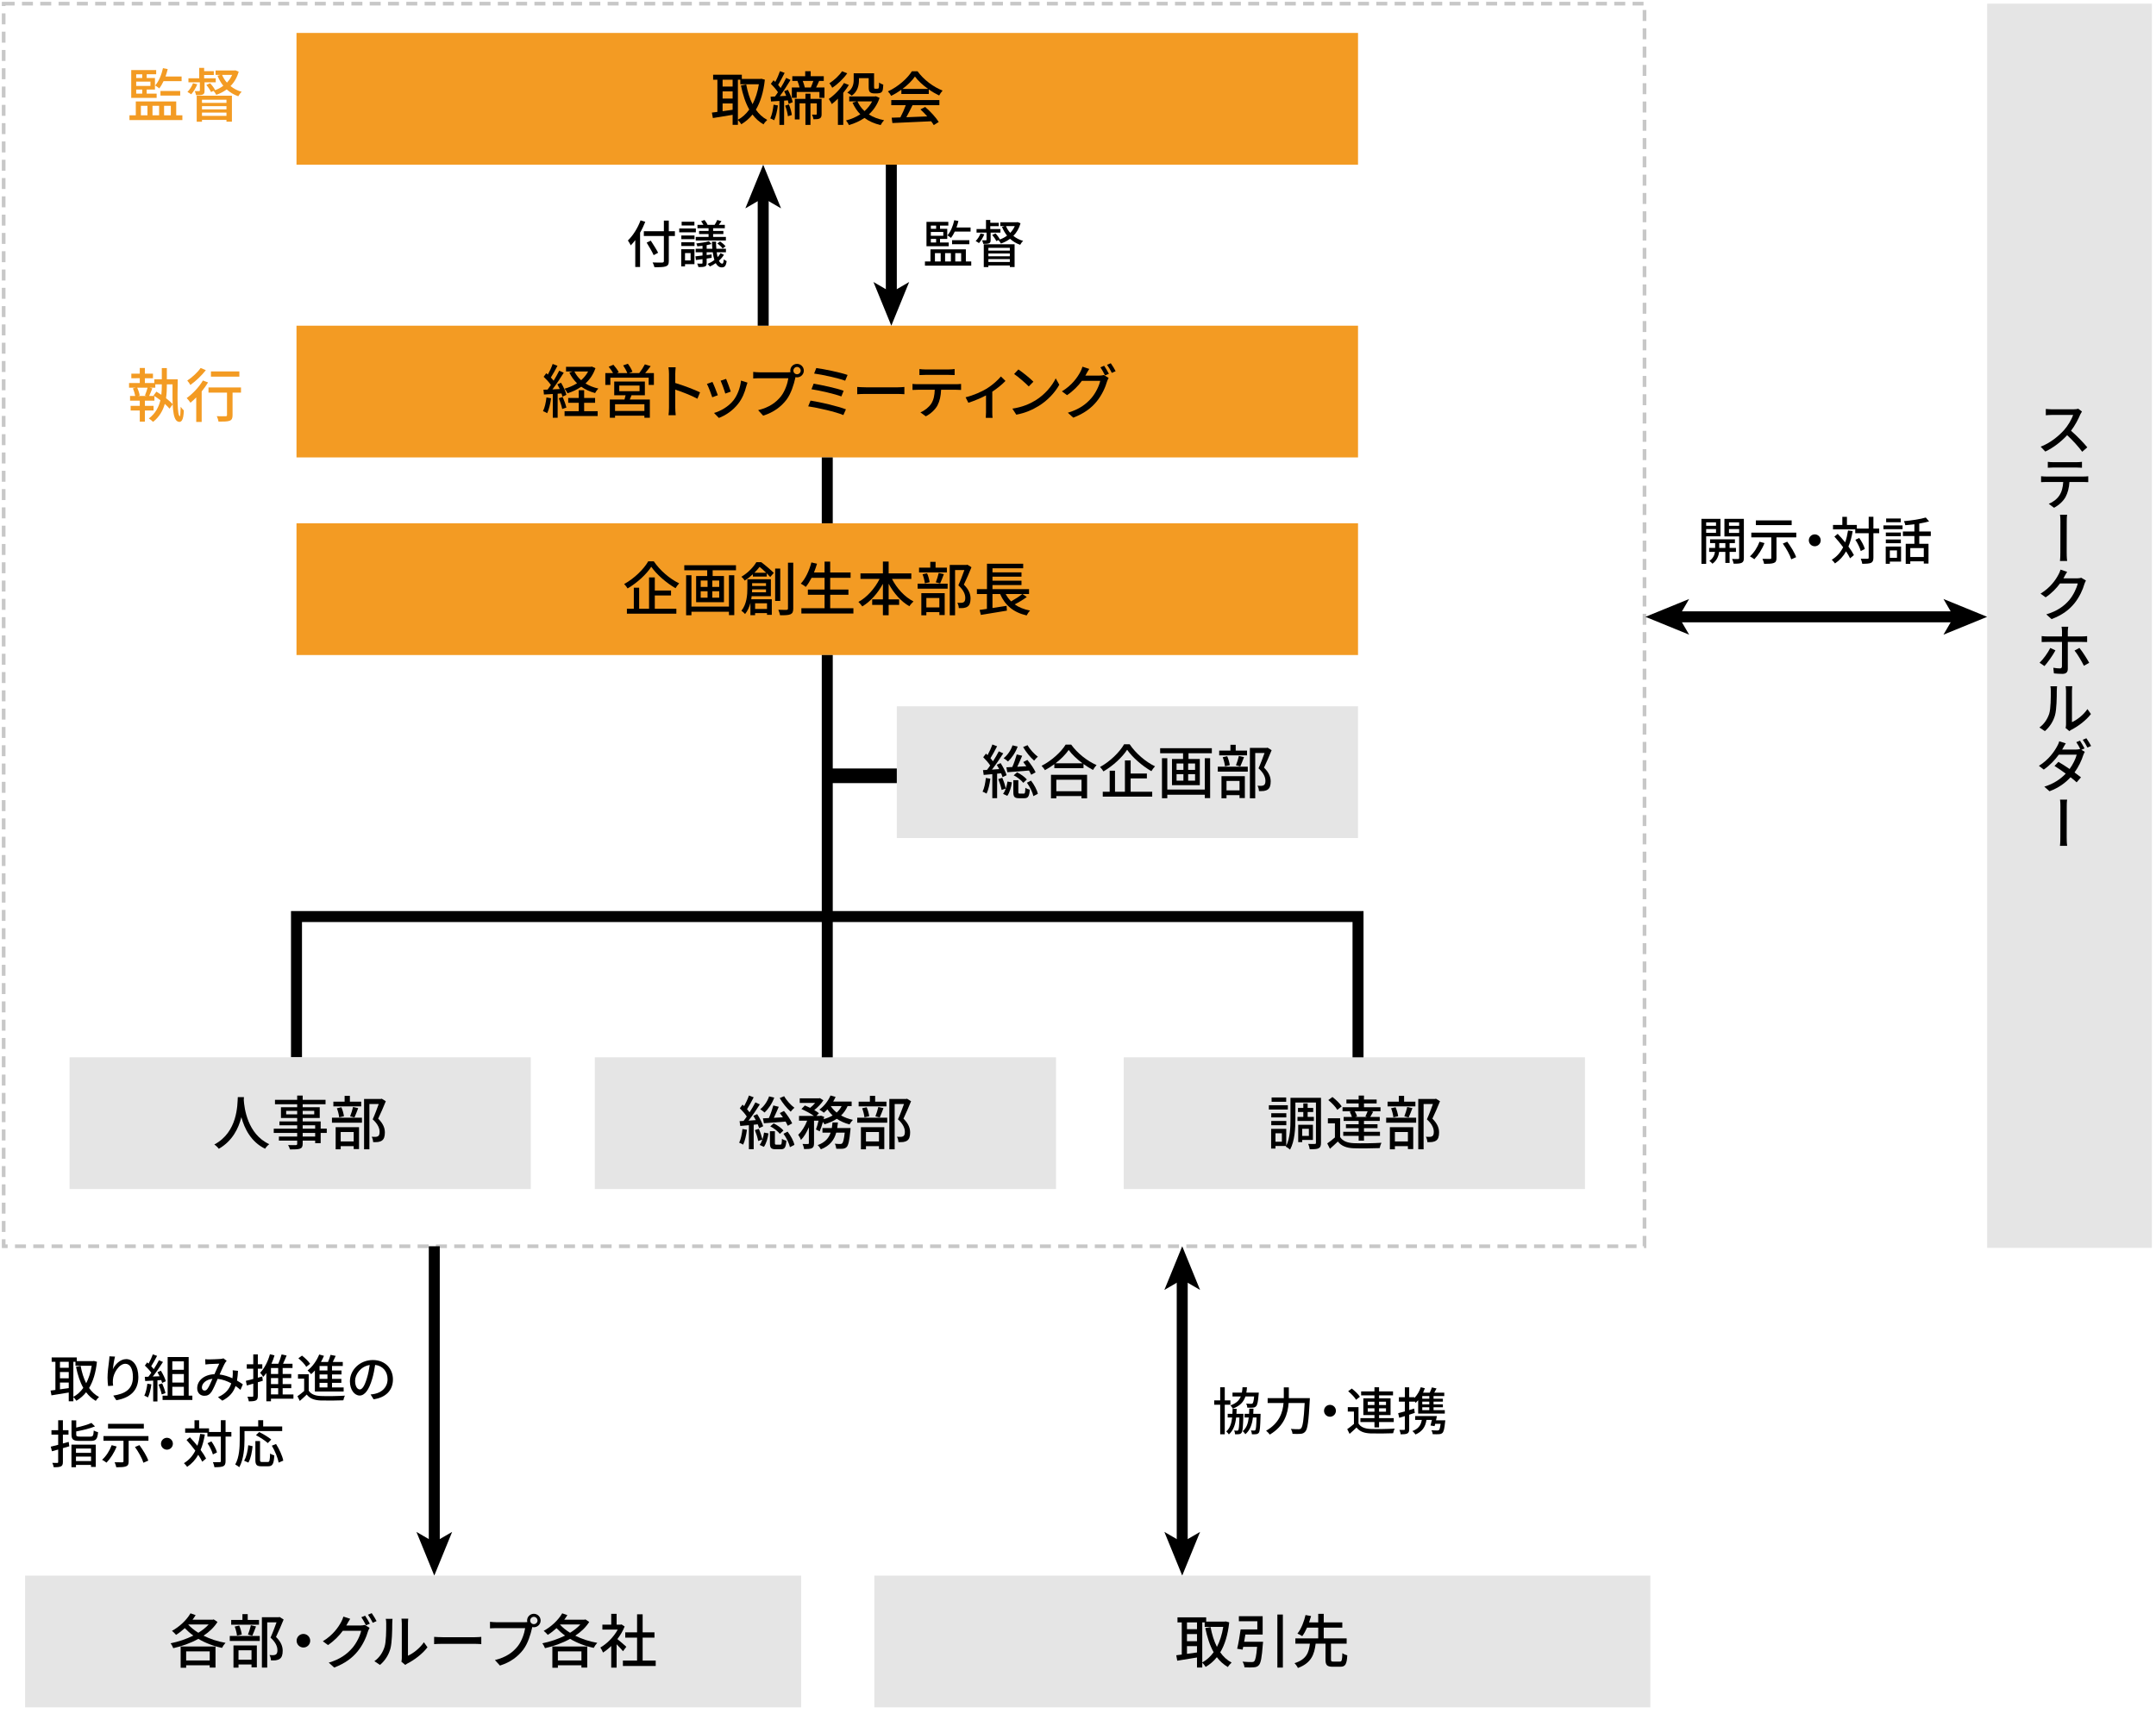<?xml version="1.0" encoding="utf-8"?>
<!-- Generator: Adobe Illustrator 25.4.6, SVG Export Plug-In . SVG Version: 6.00 Build 0)  -->
<svg version="1.1" xmlns="http://www.w3.org/2000/svg" xmlns:xlink="http://www.w3.org/1999/xlink" x="0px" y="0px" width="589px"
	 height="470px" viewBox="0 0 589 470" enable-background="new 0 0 589 470" xml:space="preserve">
<g id="タイトル">
	
		<rect x="-12.806" y="-34.148" fill="none" stroke="#E7E6E6" stroke-width="0.75" stroke-linejoin="round" stroke-miterlimit="10" width="650.92" height="519.401"/>
</g>
<g id="レイヤー_3">
</g>
<g id="主要素">
	
		<polygon opacity="0.3" fill-rule="evenodd" clip-rule="evenodd" fill="none" stroke="#444444" stroke-miterlimit="10" stroke-dasharray="3,2" points="
		1,1 449.266,1 449.266,340.56 1,340.56 1,1 	"/>
	<g>
		<polygon fill-rule="evenodd" clip-rule="evenodd" fill="#E5E5E5" points="542.876,1 587.876,1 587.876,341 542.876,341 542.876,1 
					"/>
	</g>
	<polygon fill-rule="evenodd" clip-rule="evenodd" fill="#F39B23" points="81,9 371,9 371,45 81,45 81,9 	"/>
	<g>
		<path fill="#F39B23" d="M49.822,31.506v1.312H35.368v-1.312h1.729v-3.777h11.044v3.777H49.822z M42.795,26.752h-6.947v-7.604
			h6.819v1.152h-2.593v1.009h2.257v3.169h-2.257v1.104h2.721V26.752z M37.209,20.301v1.009h1.649v-1.009H37.209z M41.099,22.302
			h-3.89v1.185h3.89V22.302z M37.209,25.583h1.649v-1.104h-1.649V25.583z M38.49,31.506h1.792v-2.593H38.49V31.506z M41.659,28.913
			v2.593h1.809v-2.593H41.659z M44.684,22.174c-0.352,0.753-0.752,1.44-1.185,1.985c-0.24-0.225-0.784-0.608-1.104-0.801
			c1.008-1.152,1.729-2.913,2.129-4.738l1.296,0.257c-0.16,0.688-0.368,1.376-0.608,2.032h4.402v1.265H44.684z M43.836,26.128
			v-1.265h5.394v1.265H43.836z M44.828,28.913v2.593h1.841v-2.593H44.828z"/>
		<path fill="#F39B23" d="M53.897,23.038c-0.4,0.992-1.057,2.065-1.665,2.737c-0.24-0.192-0.736-0.512-1.024-0.641
			c0.641-0.656,1.201-1.521,1.521-2.385L53.897,23.038z M55.882,24.735c0,0.592-0.064,0.912-0.497,1.104
			c-0.4,0.176-0.992,0.176-1.809,0.176c-0.064-0.336-0.224-0.801-0.384-1.12c0.561,0.016,1.041,0.016,1.201,0
			c0.16,0,0.208-0.032,0.208-0.192v-2.209H51.48V21.39h2.945v-2.833h1.344v0.88h2.641v1.057H55.77v0.896h3.169v1.104h-3.057V24.735z
			 M53.737,26.144h9.62v7.106h-1.488v-0.479h-6.691v0.496h-1.44V26.144z M55.178,27.248v0.864h6.691v-0.864H55.178z M61.869,29.889
			v-0.88h-6.691v0.88H61.869z M61.869,31.666V30.77h-6.691v0.896H61.869z M65.214,19.581c-0.464,1.633-1.232,2.929-2.241,3.938
			c0.864,0.704,1.905,1.248,3.057,1.568c-0.32,0.272-0.736,0.833-0.928,1.217c-1.217-0.416-2.273-1.057-3.169-1.873
			c-0.849,0.641-1.825,1.121-2.849,1.489c-0.16-0.32-0.48-0.816-0.769-1.089l-0.656,0.32c-0.24-0.528-0.784-1.345-1.296-1.937
			l1.041-0.465c0.528,0.545,1.104,1.329,1.36,1.857l-0.24,0.111c0.896-0.288,1.745-0.72,2.481-1.28
			c-0.641-0.801-1.168-1.713-1.585-2.737l0.864-0.24h-1.393v-1.2h5.154l0.256-0.048L65.214,19.581z M60.668,20.461
			c0.32,0.769,0.769,1.489,1.329,2.113c0.576-0.608,1.072-1.312,1.425-2.113H60.668z"/>
	</g>
	<g>
		<path fill="#F39B23" d="M48.558,103.646c-0.096,5.106-0.16,9.893,0.592,10.116c0.096,0.032,0.176-1.232,0.208-2.609
			c0.24,0.353,0.656,0.833,0.864,1.009c-0.096,2.785-0.72,3.394-1.617,3.041c-1.537-0.56-1.504-4.882-1.473-10.164h-1.552v0.368
			c0,1.072-0.048,2.241-0.224,3.409c0.736,0.577,1.409,1.153,1.825,1.665l-0.864,1.2c-0.32-0.399-0.769-0.848-1.297-1.312
			c-0.512,1.809-1.457,3.538-3.201,4.914c-0.256-0.256-0.8-0.72-1.152-0.928c1.825-1.377,2.721-3.17,3.153-4.979
			c-0.544-0.416-1.104-0.816-1.633-1.152v1.265h-2.609v1.425h2.369v1.264h-2.369v3.042h-1.393v-3.042h-2.497v-1.264h2.497v-1.425
			h-2.657v-1.28h1.409c-0.096-0.593-0.336-1.425-0.64-2.065l0.784-0.208h-1.825v-1.265h2.929v-1.312H35.88v-1.248h2.305v-1.553
			h1.393v1.553h2.209v1.248h-2.209v1.312h2.577v-1.024h2.049v-3.057h1.376v3.057H48.558z M37.481,105.935
			c0.32,0.688,0.608,1.568,0.688,2.129l-0.464,0.145h2.369l-0.48-0.145c0.256-0.576,0.544-1.473,0.72-2.129H37.481z M44.204,105.038
			h-1.777v0.896h-1.569l0.752,0.192c-0.288,0.736-0.576,1.505-0.864,2.081h1.424l-0.224-0.145l0.785-1.04
			c0.432,0.256,0.88,0.544,1.344,0.864c0.096-0.864,0.128-1.713,0.128-2.497V105.038z"/>
		<path fill="#F39B23" d="M56.842,104.51c-0.496,0.816-1.088,1.649-1.745,2.449v8.34h-1.488v-6.691
			c-0.528,0.528-1.073,1.024-1.585,1.441c-0.192-0.32-0.72-0.977-1.024-1.265c1.633-1.169,3.361-2.993,4.434-4.803L56.842,104.51z
			 M56.234,101.148c-1.088,1.425-2.753,3.01-4.226,4.05c-0.176-0.336-0.577-0.912-0.849-1.2c1.329-0.864,2.865-2.289,3.649-3.441
			L56.234,101.148z M65.838,107.295h-2.305v6.163c0,0.848-0.192,1.28-0.8,1.521c-0.592,0.224-1.537,0.24-3.025,0.24
			c-0.064-0.433-0.272-1.057-0.48-1.489c1.024,0.032,2.097,0.032,2.385,0.017c0.304,0,0.4-0.08,0.4-0.305v-6.146h-5.058v-1.424
			h8.884V107.295z M65.39,102.926h-7.763v-1.425h7.763V102.926z"/>
	</g>
	<g>
		<path d="M208.95,21.774c-0.368,3.441-1.217,6.131-2.449,8.195c0.833,1.185,1.857,2.145,3.105,2.801
			c-0.336,0.288-0.816,0.849-1.024,1.217c-1.185-0.688-2.177-1.585-3.009-2.689c-0.864,1.104-1.905,1.969-3.057,2.657
			c-0.208-0.352-0.608-0.864-0.929-1.152v1.312h-1.44v-2.737c-1.937,0.32-3.906,0.641-5.394,0.881l-0.272-1.489
			c0.448-0.048,0.945-0.128,1.505-0.191V21.79h-1.168v-1.376h7.843v1.152h5.074l0.256-0.048L208.95,21.774z M197.409,21.79v1.857
			h2.737V21.79H197.409z M197.409,26.929h2.737v-1.953h-2.737V26.929z M200.146,30.002v-1.729h-2.737v2.112L200.146,30.002z
			 M201.587,32.723c1.185-0.624,2.225-1.568,3.105-2.785c-1.041-1.841-1.761-4.065-2.273-6.578l1.44-0.288
			c0.368,1.984,0.929,3.825,1.729,5.41c0.8-1.521,1.393-3.361,1.729-5.459h-5.074V21.79h-0.656V32.723z"/>
		<path d="M212.513,28.817c-0.192,1.505-0.544,3.041-1.024,4.05c-0.224-0.16-0.785-0.417-1.057-0.513
			c0.464-0.96,0.752-2.385,0.896-3.745L212.513,28.817z M215.234,24.527c0.592,1.072,1.153,2.481,1.329,3.394l-1.104,0.464
			c-0.048-0.271-0.128-0.608-0.224-0.96l-1.024,0.08v6.626h-1.28v-6.546c-0.833,0.063-1.617,0.111-2.289,0.144l-0.128-1.296
			l1.201-0.064c0.256-0.353,0.544-0.736,0.816-1.169c-0.464-0.72-1.248-1.616-1.937-2.305l0.736-0.96
			c0.16,0.144,0.304,0.288,0.464,0.448c0.497-0.896,0.993-2.065,1.281-2.93l1.281,0.465c-0.561,1.104-1.233,2.4-1.777,3.281
			c0.256,0.288,0.496,0.576,0.688,0.848c0.576-0.944,1.121-1.937,1.505-2.753l1.2,0.544c-0.864,1.425-1.953,3.138-2.945,4.45
			l1.761-0.096c-0.16-0.433-0.368-0.881-0.561-1.265L215.234,24.527z M215.522,28.545c0.384,0.912,0.704,2.097,0.8,2.881
			l-1.073,0.337c-0.08-0.801-0.384-1.985-0.752-2.897L215.522,28.545z M225.238,23.903v2.833h-1.376v-1.601h-6.211v1.601h-1.328
			v-2.833h2.113c-0.128-0.561-0.336-1.232-0.576-1.761l0.128-0.032h-1.537v-1.28h3.521v-1.377h1.504v1.377h3.569v1.28h-1.264
			c-0.272,0.641-0.561,1.28-0.833,1.793H225.238z M224.454,31.154c0,0.592-0.08,0.977-0.496,1.2c-0.384,0.225-0.928,0.24-1.712,0.24
			c-0.048-0.368-0.24-0.929-0.417-1.28c0.512,0.016,0.977,0.016,1.137,0.016c0.128-0.016,0.176-0.063,0.176-0.208v-2.881h-1.729
			v5.89h-1.376v-5.89h-1.601v4.401h-1.297v-5.634h2.897V25.6h1.376v1.409h3.041V31.154z M219.3,22.11
			c0.24,0.593,0.464,1.297,0.56,1.793h1.649c0.224-0.528,0.496-1.217,0.688-1.793H219.3z"/>
		<path d="M231.906,23.215c-0.432,0.721-0.96,1.457-1.537,2.145v8.771h-1.457V26.96c-0.56,0.561-1.121,1.057-1.665,1.489
			c-0.16-0.336-0.592-1.089-0.833-1.409c1.521-1.04,3.169-2.705,4.146-4.354L231.906,23.215z M231.458,20.029
			c-0.992,1.425-2.593,2.978-4.098,3.954c-0.144-0.32-0.528-0.944-0.768-1.232c1.296-0.816,2.737-2.161,3.441-3.281L231.458,20.029z
			 M240.294,26.752c-0.625,1.857-1.649,3.346-2.929,4.515c1.152,0.752,2.561,1.28,4.162,1.584c-0.32,0.32-0.752,0.929-0.944,1.329
			c-1.745-0.4-3.202-1.057-4.418-1.953c-1.265,0.864-2.705,1.505-4.226,1.953c-0.176-0.368-0.544-0.961-0.816-1.265
			c1.393-0.336,2.721-0.912,3.906-1.681c-0.88-0.896-1.585-1.969-2.129-3.186l1.12-0.336h-2.017v-1.36h7.011l0.272-0.049
			L240.294,26.752z M234.66,21.822c0,1.425-0.32,3.186-1.969,4.322c-0.256-0.24-0.88-0.688-1.217-0.849
			c1.521-1.024,1.745-2.385,1.745-3.506v-1.761h5.57v3.649c0,0.272,0.016,0.448,0.096,0.513c0.048,0.048,0.144,0.063,0.24,0.063
			h0.48c0.128,0,0.256-0.016,0.32-0.048c0.064-0.048,0.144-0.144,0.176-0.352c0.032-0.208,0.048-0.705,0.064-1.312
			c0.272,0.24,0.769,0.479,1.137,0.592c-0.032,0.624-0.096,1.36-0.192,1.617c-0.128,0.304-0.304,0.496-0.544,0.607
			c-0.224,0.097-0.625,0.16-0.88,0.16h-0.928c-0.4,0-0.816-0.096-1.073-0.336c-0.272-0.24-0.368-0.561-0.368-1.505v-2.32h-2.657
			V21.822z M234.259,27.713c0.448,1.008,1.088,1.889,1.921,2.641c0.848-0.752,1.553-1.633,2.081-2.641H234.259z"/>
		<path d="M246.242,24.527c-0.88,0.624-1.825,1.2-2.785,1.665c-0.16-0.336-0.56-0.896-0.88-1.217
			c2.737-1.248,5.346-3.554,6.547-5.506h1.537c1.696,2.353,4.354,4.306,6.851,5.282c-0.352,0.368-0.688,0.896-0.944,1.344
			c-0.928-0.448-1.905-1.008-2.833-1.664v1.248h-7.491V24.527z M243.489,27.345h13.141v1.393h-7.331
			c-0.528,1.072-1.12,2.272-1.697,3.297c1.777-0.063,3.762-0.144,5.714-0.224c-0.592-0.673-1.232-1.345-1.856-1.905l1.28-0.688
			c1.457,1.232,2.978,2.929,3.713,4.113l-1.36,0.849c-0.176-0.305-0.416-0.656-0.704-1.041c-3.81,0.192-7.875,0.368-10.597,0.48
			l-0.192-1.457l2.369-0.08c0.528-0.992,1.104-2.272,1.488-3.345h-3.969V27.345z M253.557,24.304
			c-1.44-1.024-2.753-2.226-3.602-3.394c-0.768,1.12-1.985,2.32-3.409,3.394H253.557z"/>
	</g>
	<g>
		<path d="M176.281,60.621c-0.392,0.994-0.868,2.017-1.415,2.955v9.385h-1.317v-7.354c-0.392,0.532-0.812,1.022-1.232,1.442
			c-0.14-0.308-0.532-1.008-0.785-1.33c1.387-1.331,2.689-3.39,3.46-5.505L176.281,60.621z M184.377,64.486h-1.667v6.836
			c0,0.911-0.238,1.275-0.827,1.471c-0.588,0.211-1.569,0.238-3.096,0.225c-0.07-0.364-0.308-0.953-0.504-1.303
			c1.135,0.056,2.297,0.042,2.634,0.028c0.322-0.015,0.448-0.112,0.448-0.421v-6.836h-5.477v-1.302h5.477v-2.9h1.345v2.9h1.667
			V64.486z M178.578,69.726c-0.378-0.868-1.247-2.339-1.919-3.432l1.134-0.532c0.672,1.051,1.583,2.465,2.003,3.306L178.578,69.726z
			"/>
		<path d="M190.099,63.479h-4.539v-1.037h4.539V63.479z M189.721,72.191h-2.578v0.616h-1.037v-4.707h3.614V72.191z M186.135,64.347
			h3.6v1.009h-3.6V64.347z M186.135,66.21h3.6v1.022h-3.6V66.21z M189.707,61.615h-3.488v-1.022h3.488V61.615z M187.143,69.151
			v2.017h1.527v-2.017H187.143z M197.775,69.628c-0.35,0.588-0.827,1.134-1.373,1.61c0.266,0.532,0.574,0.812,0.91,0.812
			c0.238,0,0.364-0.336,0.42-1.19c0.224,0.21,0.546,0.378,0.784,0.49c-0.168,1.289-0.546,1.709-1.316,1.723
			c-0.714,0-1.247-0.406-1.667-1.162c-0.504,0.364-1.051,0.672-1.597,0.91c-0.14-0.182-0.42-0.504-0.63-0.7
			c0.644-0.267,1.289-0.631,1.863-1.079c-0.196-0.588-0.35-1.303-0.448-2.101h-1.667v0.756c0.435-0.056,0.896-0.111,1.345-0.168
			l0.014,0.938l-1.359,0.196v1.205c0,0.546-0.098,0.812-0.49,0.952c-0.378,0.154-0.938,0.168-1.751,0.168
			c-0.056-0.266-0.21-0.687-0.35-0.952c0.546,0.027,1.093,0.027,1.233,0.014c0.168-0.014,0.224-0.056,0.224-0.21v-1.022
			c-0.645,0.084-1.247,0.168-1.793,0.238l-0.14-1.009c0.546-0.056,1.205-0.14,1.933-0.225v-0.882h-1.863v-0.967h1.863v-0.799
			c-0.49,0.057-0.967,0.112-1.415,0.141c-0.042-0.21-0.168-0.561-0.28-0.784c1.205-0.126,2.62-0.351,3.432-0.616l0.714,0.756
			c-0.392,0.126-0.84,0.225-1.317,0.322v0.98h1.555c-0.056-0.603-0.098-1.261-0.112-1.947h1.121c0,0.715,0.028,1.359,0.084,1.947
			h2.62v0.967H195.8c0.07,0.49,0.154,0.938,0.252,1.316c0.309-0.336,0.588-0.7,0.799-1.078L197.775,69.628z M193.573,62.372h-3.026
			v-0.925h1.625c-0.168-0.322-0.406-0.687-0.63-0.994l0.924-0.337c0.336,0.393,0.701,0.967,0.841,1.331h1.919
			c0.266-0.378,0.56-0.952,0.714-1.331l1.163,0.322c-0.252,0.364-0.504,0.715-0.729,1.009h1.639v0.925h-3.194v0.742h2.801v0.84
			h-2.801v0.785h3.488v0.98h-8.236v-0.98h3.502v-0.785h-2.591v-0.84h2.591V62.372z M196.724,65.985
			c0.546,0.364,1.177,0.896,1.485,1.317l-0.798,0.602c-0.266-0.42-0.896-0.98-1.443-1.358L196.724,65.985z"/>
	</g>
	<g>
		<path d="M265.335,71.448v1.149h-12.649v-1.149h1.513v-3.306h9.665v3.306H265.335z M259.186,67.288h-6.08v-6.653h5.967v1.009
			h-2.269v0.882h1.975v2.773h-1.975v0.967h2.381V67.288z M254.297,61.644v0.882h1.443v-0.882H254.297z M257.701,63.395h-3.404v1.036
			h3.404V63.395z M254.297,66.266h1.443v-0.967h-1.443V66.266z M255.418,71.448h1.569V69.18h-1.569V71.448z M258.191,69.18v2.269
			h1.583V69.18H258.191z M260.839,63.282c-0.308,0.658-0.659,1.261-1.037,1.737c-0.21-0.196-0.687-0.533-0.967-0.701
			c0.883-1.008,1.513-2.549,1.863-4.146l1.135,0.224c-0.14,0.603-0.322,1.205-0.532,1.779h3.852v1.106H260.839z M260.096,66.742
			v-1.106h4.721v1.106H260.096z M260.965,69.18v2.269h1.611V69.18H260.965z"/>
		<path d="M268.899,64.039c-0.35,0.868-0.924,1.807-1.457,2.395c-0.21-0.168-0.645-0.448-0.896-0.56
			c0.56-0.575,1.05-1.331,1.331-2.088L268.899,64.039z M270.637,65.523c0,0.519-0.056,0.799-0.435,0.967
			c-0.35,0.153-0.868,0.153-1.583,0.153c-0.056-0.294-0.196-0.7-0.336-0.98c0.49,0.015,0.911,0.015,1.051,0
			c0.14,0,0.182-0.027,0.182-0.168v-1.933h-2.731v-0.967h2.577v-2.479h1.177v0.771h2.311v0.925h-2.311v0.784h2.773v0.967h-2.675
			V65.523z M268.759,66.756h8.419v6.22h-1.303v-0.421h-5.855v0.435h-1.261V66.756z M270.02,67.723v0.756h5.855v-0.756H270.02z
			 M275.875,70.034v-0.771h-5.855v0.771H275.875z M275.875,71.589v-0.784h-5.855v0.784H275.875z M278.803,61.013
			c-0.406,1.429-1.079,2.563-1.961,3.446c0.756,0.616,1.667,1.093,2.675,1.373c-0.28,0.237-0.644,0.728-0.812,1.064
			c-1.065-0.364-1.989-0.925-2.774-1.64c-0.742,0.561-1.597,0.98-2.493,1.303c-0.14-0.28-0.42-0.714-0.672-0.952l-0.574,0.28
			c-0.21-0.462-0.687-1.177-1.135-1.695l0.911-0.406c0.462,0.477,0.966,1.163,1.19,1.625l-0.21,0.099
			c0.784-0.253,1.527-0.631,2.171-1.121c-0.561-0.7-1.023-1.499-1.387-2.396l0.757-0.21h-1.219v-1.051h4.51l0.224-0.042
			L278.803,61.013z M274.825,61.783c0.28,0.673,0.672,1.303,1.163,1.85c0.504-0.533,0.938-1.149,1.247-1.85H274.825z"/>
	</g>
	<polygon fill-rule="evenodd" clip-rule="evenodd" fill="#F39B23" points="81,89 371,89 371,125 81,125 81,89 	"/>
	<g>
		<path d="M150.553,108.833c-0.208,1.505-0.576,3.058-1.072,4.082c-0.24-0.177-0.833-0.448-1.137-0.561
			c0.48-0.96,0.784-2.369,0.944-3.745L150.553,108.833z M152.345,107.585v6.578h-1.328v-6.498c-0.88,0.048-1.697,0.096-2.417,0.144
			l-0.128-1.312l1.121-0.032c0.288-0.384,0.608-0.816,0.913-1.265c-0.497-0.72-1.281-1.584-1.985-2.24l0.72-0.977
			c0.144,0.112,0.288,0.24,0.432,0.368c0.496-0.881,1.024-2.033,1.312-2.897l1.312,0.513c-0.56,1.072-1.232,2.305-1.809,3.185
			c0.288,0.305,0.56,0.608,0.768,0.881c0.576-0.944,1.121-1.921,1.521-2.737l1.232,0.561c-0.896,1.456-2.049,3.201-3.089,4.546
			c0.64-0.017,1.312-0.048,2.001-0.097c-0.208-0.447-0.433-0.896-0.657-1.296l1.009-0.416c0.64,1.04,1.264,2.417,1.457,3.313
			l-1.088,0.479c-0.048-0.256-0.144-0.544-0.256-0.864L152.345,107.585z M153.722,108.481c0.4,0.912,0.832,2.112,1.008,2.896
			l-1.137,0.385c-0.16-0.784-0.544-2.001-0.944-2.93L153.722,108.481z M162.669,100.605c-0.592,1.729-1.537,3.09-2.721,4.178
			c1.008,0.625,2.193,1.104,3.521,1.393c-0.304,0.305-0.72,0.864-0.896,1.232c-1.425-0.384-2.689-0.96-3.778-1.729
			c-1.12,0.769-2.385,1.36-3.746,1.793c-0.176-0.384-0.544-0.944-0.832-1.248c1.216-0.337,2.401-0.833,3.425-1.489
			c-0.864-0.832-1.569-1.809-2.097-2.929l0.88-0.288h-1.793v-1.281h6.771l0.288-0.063L162.669,100.605z M159.581,112.371h3.697
			v1.312h-9.043v-1.312h3.874v-2.306h-2.881v-1.312h2.881v-2.112h1.473v2.112h2.993v1.312h-2.993V112.371z M156.923,101.519
			c0.448,0.896,1.056,1.696,1.841,2.385c0.768-0.688,1.424-1.473,1.905-2.385H156.923z"/>
		<path d="M178.638,101.95v3.233h-1.425v-1.969h-10.468v1.969h-1.376v-3.233h2.113c-0.288-0.544-0.768-1.216-1.2-1.729l1.296-0.544
			c0.544,0.608,1.185,1.456,1.457,2.049l-0.496,0.224h2.833c-0.224-0.608-0.704-1.456-1.136-2.097l1.296-0.448
			c0.496,0.656,1.041,1.585,1.249,2.177l-0.944,0.368h2.801c0.528-0.672,1.168-1.664,1.537-2.385l1.585,0.496
			c-0.496,0.656-1.024,1.329-1.505,1.889H178.638z M172.523,108.017c-0.16,0.4-0.32,0.801-0.464,1.152h5.474v4.979h-1.489v-0.561
			h-8.019v0.576h-1.425v-4.994h4.002c0.112-0.368,0.208-0.784,0.304-1.152h-3.105v-3.762h8.371v3.762H172.523z M176.044,110.466
			h-8.019v1.841h8.019V110.466z M169.178,106.896h5.538v-1.537h-5.538V106.896z"/>
		<path d="M182.762,102.158c0-0.512-0.048-1.248-0.144-1.792h1.969c-0.048,0.527-0.112,1.232-0.112,1.792v2.497
			c2.129,0.641,5.17,1.777,6.771,2.562l-0.721,1.744c-1.681-0.912-4.29-1.921-6.05-2.497v4.946c0,0.496,0.048,1.473,0.128,2.049
			h-1.969c0.08-0.561,0.128-1.425,0.128-2.049V102.158z"/>
		<path d="M196.106,108.001l-1.521,0.561c-0.272-0.849-1.104-3.025-1.457-3.65l1.504-0.544
			C195.002,105.104,195.802,107.12,196.106,108.001z M203.901,105.504c-0.432,1.713-1.12,3.409-2.241,4.834
			c-1.473,1.889-3.458,3.186-5.266,3.873l-1.329-1.36c1.809-0.512,3.922-1.729,5.25-3.377c1.104-1.377,1.905-3.458,2.129-5.475
			l1.761,0.561C204.062,104.96,203.966,105.248,203.901,105.504z M199.644,107.009l-1.505,0.544
			c-0.192-0.752-0.912-2.753-1.28-3.521l1.504-0.496C198.651,104.207,199.436,106.304,199.644,107.009z"/>
		<path d="M217.741,99.438c1.024,0,1.857,0.832,1.857,1.841c0,1.024-0.833,1.841-1.857,1.841c-0.144,0-0.288-0.017-0.432-0.048
			c-0.016,0.096-0.048,0.208-0.064,0.304c-0.368,1.633-1.104,4.162-2.401,5.874c-1.457,1.889-3.458,3.426-6.354,4.338l-1.376-1.505
			c3.121-0.768,4.93-2.145,6.258-3.809c1.088-1.409,1.777-3.458,2.001-4.914h-7.875c-0.672,0-1.312,0.031-1.729,0.063v-1.793
			c0.448,0.049,1.201,0.112,1.729,0.112h7.763c0.192,0,0.432,0,0.688-0.032c-0.032-0.144-0.048-0.288-0.048-0.432
			C215.901,100.27,216.717,99.438,217.741,99.438z M217.741,102.271c0.544,0,1.009-0.448,1.009-0.992s-0.464-1.009-1.009-1.009
			c-0.544,0-0.992,0.465-0.992,1.009S217.197,102.271,217.741,102.271z"/>
		<path d="M231.102,111.858l-0.705,1.568c-2.129-0.912-7.027-2.001-9.604-2.385l0.64-1.568
			C224.139,109.89,228.909,111.01,231.102,111.858z M230.477,106.784l-0.624,1.553c-1.857-0.704-5.842-1.616-8.164-1.969
			l0.592-1.521C224.507,105.216,228.477,106.064,230.477,106.784z M231.55,102.463l-0.656,1.568
			c-1.905-0.704-6.243-1.665-8.483-1.953l0.592-1.504C225.099,100.846,229.533,101.759,231.55,102.463z"/>
		<path d="M236.569,105.84h8.708c0.769,0,1.393-0.063,1.793-0.096v1.984c-0.353-0.016-1.088-0.08-1.793-0.08h-8.708
			c-0.88,0-1.841,0.032-2.385,0.08v-1.984C234.713,105.776,235.705,105.84,236.569,105.84z"/>
		<path d="M250.746,104.991h10.468c0.336,0,0.944-0.031,1.345-0.08v1.649c-0.368-0.032-0.929-0.048-1.345-0.048H257.1
			c-0.064,1.696-0.384,3.104-0.992,4.273c-0.576,1.088-1.793,2.272-3.186,2.977l-1.472-1.072c1.184-0.496,2.321-1.408,2.961-2.385
			c0.688-1.072,0.896-2.353,0.96-3.793h-4.626c-0.48,0-1.024,0.016-1.457,0.048v-1.649
			C249.737,104.96,250.25,104.991,250.746,104.991z M252.73,100.958h6.467c0.496,0,1.088-0.048,1.601-0.112v1.648
			c-0.512-0.031-1.104-0.048-1.601-0.048h-6.451c-0.528,0-1.121,0.017-1.569,0.048v-1.648
			C251.658,100.91,252.218,100.958,252.73,100.958z"/>
		<path d="M269.548,106.208c1.521-0.944,3.057-2.305,3.89-3.329l1.249,1.217c-0.8,0.848-2.177,2-3.602,2.944v5.619
			c0,0.512,0.016,1.264,0.08,1.536h-1.857c0.032-0.272,0.064-1.024,0.064-1.536v-4.61c-1.376,0.721-3.217,1.505-4.818,2.017
			l-0.768-1.504C265.882,108.081,268.251,106.992,269.548,106.208z"/>
		<path d="M282.86,109.426c2.577-1.585,4.578-3.986,5.554-6.035l0.976,1.745c-1.152,2.081-3.121,4.258-5.618,5.794
			c-1.617,0.993-3.649,1.938-6.13,2.386l-1.072-1.649C279.242,111.267,281.323,110.37,282.86,109.426z M282.315,104.304
			l-1.265,1.296c-0.832-0.848-2.817-2.593-4.001-3.394l1.168-1.248C279.338,101.71,281.419,103.375,282.315,104.304z"/>
		<path d="M296.747,102.223c-0.08,0.144-0.144,0.271-0.24,0.416h3.857c0.448,0,0.896-0.064,1.2-0.16l1.312,0.801
			c-0.16,0.256-0.336,0.656-0.448,0.976c-0.432,1.537-1.377,3.682-2.817,5.442c-1.473,1.809-3.409,3.281-6.402,4.434l-1.489-1.344
			c3.089-0.913,4.994-2.337,6.418-3.986c1.185-1.36,2.145-3.377,2.433-4.722h-5.01c-1.008,1.377-2.385,2.785-4.049,3.905
			l-1.409-1.04c2.785-1.681,4.274-3.89,5.026-5.298c0.192-0.336,0.464-0.977,0.592-1.44l1.857,0.607
			C297.259,101.294,296.923,101.902,296.747,102.223z M302.942,102.143l-1.057,0.448c-0.32-0.641-0.833-1.601-1.265-2.209
			l1.024-0.433C302.045,100.525,302.622,101.519,302.942,102.143z M304.782,101.438l-1.04,0.464
			c-0.336-0.688-0.865-1.601-1.312-2.209l1.024-0.432C303.886,99.854,304.494,100.862,304.782,101.438z"/>
	</g>
	<polygon fill-rule="evenodd" clip-rule="evenodd" fill="#F39B23" points="81,143 371,143 371,179 81,179 81,143 	"/>
	<g>
		<path d="M178.611,153.39c1.697,2.513,4.402,4.817,6.931,6.019c-0.368,0.384-0.736,0.88-0.993,1.328
			c-2.481-1.425-5.218-3.794-6.626-5.858c-1.281,2.001-3.793,4.354-6.467,5.923c-0.192-0.353-0.624-0.881-0.944-1.201
			c2.753-1.504,5.378-4.081,6.579-6.21H178.611z M178.884,166.354h5.89v1.345h-13.509v-1.345h1.889v-5.746h1.457v5.746h2.705v-8.563
			h1.569v3.586h4.434v1.344h-4.434V166.354z"/>
		<path d="M201.062,154.462v1.376h-6.371v1.569h3.089v7.154h-7.603v-7.154h3.025v-1.569h-6.259v-1.376H201.062z M199.141,157.199
			h1.457v10.9h-1.457v-0.929h-10.244v0.96h-1.457v-10.932h1.457v8.563h10.244V157.199z M191.426,160.384h1.873v-1.744h-1.873
			V160.384z M191.426,163.329h1.873v-1.761h-1.873V163.329z M196.484,158.64h-1.889v1.744h1.889V158.64z M196.484,161.568h-1.889
			v1.761h1.889V161.568z"/>
		<path d="M207.97,153.63c1.153,0.864,2.625,2.112,3.426,2.929l-0.977,1.12c-0.256-0.288-0.576-0.624-0.944-1.008v0.88h-3.793v-0.64
			c-0.641,0.607-1.376,1.2-2.241,1.744c-0.176-0.32-0.624-0.832-0.912-1.04c1.921-1.137,3.329-2.705,4.098-3.985H207.97z
			 M205.345,162.93c-0.032,0.271-0.064,0.56-0.112,0.832h5.618v4.258h-1.312v-0.48h-3.25v0.576h-1.28v-3.361
			c-0.288,1.104-0.752,2.177-1.457,3.041c-0.208-0.256-0.736-0.736-1.008-0.896c1.472-1.824,1.632-4.337,1.632-6.146v-2.465h6.419
			v4.643H205.345z M209.267,161.856v-0.8h-3.793c0,0.256-0.016,0.528-0.032,0.8H209.267z M205.474,159.359v0.769h3.793v-0.769
			H205.474z M209.299,156.511c-0.56-0.561-1.2-1.137-1.776-1.601c-0.4,0.496-0.865,1.057-1.425,1.601H209.299z M206.29,164.85v1.569
			h3.25v-1.569H206.29z M213.157,164.21h-1.393v-8.836h1.393V164.21z M216.71,153.773v12.518c0,0.88-0.192,1.312-0.752,1.568
			c-0.544,0.24-1.44,0.288-2.849,0.271c-0.064-0.399-0.288-1.072-0.48-1.504c1.008,0.048,1.937,0.032,2.257,0.032
			c0.256-0.017,0.384-0.112,0.384-0.385v-12.501H216.71z"/>
		<path d="M233.142,166.211v1.44h-14.214v-1.44h6.339v-3.682h-4.562v-1.425h4.562v-3.201h-3.554c-0.496,0.96-1.024,1.809-1.584,2.48
			c-0.304-0.256-0.96-0.688-1.361-0.896c1.297-1.361,2.305-3.554,2.897-5.795l1.537,0.353c-0.24,0.816-0.528,1.633-0.833,2.4h2.897
			v-2.977h1.537v2.977h5.57v1.457h-5.57v3.201h4.978v1.425h-4.978v3.682H233.142z"/>
		<path d="M243.684,158.191c1.296,2.577,3.473,4.946,5.874,6.162c-0.352,0.305-0.88,0.913-1.12,1.312
			c-2.289-1.296-4.258-3.553-5.667-6.146v4.274h2.865v1.504h-2.865v2.833h-1.568v-2.833h-2.929v-1.504h2.929v-4.258
			c-1.409,2.593-3.394,4.834-5.634,6.178c-0.24-0.368-0.736-0.928-1.057-1.232c2.321-1.232,4.482-3.681,5.794-6.29h-5.234v-1.505
			h6.131v-3.233h1.568v3.233h6.194v1.505H243.684z"/>
		<path d="M250.688,159.504h8.195v1.36h-8.195V159.504z M258.675,156.415h-7.603v-1.297h3.073v-1.585h1.441v1.585h3.089V156.415z
			 M251.697,162.097h6.387v5.986h-1.457v-0.8h-3.553v0.864h-1.376V162.097z M252.657,159.408c-0.064-0.673-0.32-1.713-0.625-2.481
			l1.232-0.272c0.353,0.753,0.608,1.793,0.705,2.449L252.657,159.408z M253.073,163.409v2.577h3.553v-2.577H253.073z
			 M255.65,159.136c0.288-0.688,0.624-1.809,0.8-2.562l1.409,0.32c-0.353,0.896-0.705,1.889-1.024,2.545L255.65,159.136z
			 M265.398,155.006c-0.625,1.521-1.393,3.361-2.081,4.754c1.473,1.457,1.825,2.705,1.825,3.794c0,1.072-0.24,1.824-0.816,2.209
			c-0.304,0.208-0.656,0.319-1.072,0.384c-0.368,0.048-0.864,0.032-1.312,0.032c-0.016-0.433-0.16-1.057-0.4-1.473
			c0.417,0.032,0.8,0.048,1.088,0.032c0.256-0.017,0.464-0.064,0.641-0.177c0.32-0.191,0.432-0.607,0.432-1.185
			c0-0.928-0.417-2.097-1.889-3.425c0.576-1.249,1.2-2.93,1.648-4.178h-2.545v12.373h-1.457v-13.766h4.594l0.24-0.064
			L265.398,155.006z"/>
		<path d="M280.518,163.138c-0.993,0.736-2.241,1.473-3.313,2.017c1.136,0.8,2.545,1.376,4.209,1.696
			c-0.336,0.305-0.752,0.929-0.944,1.329c-3.617-0.833-5.906-2.785-7.251-5.858h-2.081v3.825l3.857-0.592l0.08,1.312
			c-2.513,0.432-5.202,0.864-7.107,1.168l-0.352-1.36c0.576-0.08,1.265-0.176,2.001-0.288v-4.065h-2.737v-1.329h2.753v-6.946h9.892
			v1.248h-8.387v1.104h7.923v1.185h-7.923v1.104h7.923v1.185h-7.923v1.12h9.988v1.329h-1.809L280.518,163.138z M274.74,162.321
			c0.4,0.752,0.896,1.424,1.488,2.017c1.057-0.593,2.273-1.36,3.057-2.017H274.74z"/>
	</g>
	<g>
		<polygon fill-rule="evenodd" clip-rule="evenodd" fill="#E5E5E5" points="245,193 371,193 371,229 245,229 245,193 		"/>
	</g>
	<g>
		<path d="M270.561,212.801c-0.208,1.505-0.544,3.058-1.041,4.066c-0.224-0.16-0.8-0.417-1.088-0.528
			c0.48-0.961,0.752-2.385,0.896-3.746L270.561,212.801z M272.402,211.425v6.69h-1.312v-6.562c-0.849,0.08-1.665,0.144-2.353,0.208
			l-0.192-1.312c0.32-0.016,0.688-0.032,1.088-0.064c0.288-0.352,0.592-0.768,0.88-1.2c-0.448-0.72-1.232-1.585-1.905-2.257
			l0.752-0.992c0.144,0.128,0.288,0.271,0.432,0.416c0.497-0.896,1.024-2.049,1.313-2.913l1.296,0.496
			c-0.561,1.089-1.232,2.353-1.809,3.249c0.256,0.288,0.496,0.576,0.688,0.849c0.608-0.944,1.168-1.904,1.584-2.721l1.217,0.56
			c-0.896,1.409-2.033,3.105-3.089,4.434l1.985-0.144c-0.208-0.4-0.448-0.801-0.672-1.169l1.057-0.464
			c0.672,1.04,1.393,2.417,1.632,3.313l-1.12,0.528c-0.08-0.305-0.208-0.673-0.368-1.057L272.402,211.425z M273.811,212.545
			c0.4,0.912,0.8,2.129,0.976,2.913c0.208-0.608,0.352-1.265,0.448-1.889l1.201,0.225c-0.176,1.28-0.592,2.753-1.249,3.681
			l-1.152-0.527c0.288-0.385,0.544-0.896,0.736-1.473l-1.136,0.399c-0.144-0.816-0.528-2.032-0.913-2.977L273.811,212.545z
			 M278.02,204.014c-0.576,1.601-1.601,3.105-2.641,4.082c-0.272-0.257-0.848-0.688-1.2-0.896c1.072-0.849,1.969-2.146,2.433-3.521
			L278.02,204.014z M279.252,206.526c-0.416,0.961-0.896,2.081-1.344,3.01l2.481-0.145c-0.272-0.4-0.576-0.8-0.849-1.152
			l1.137-0.576c0.864,1.04,1.841,2.449,2.241,3.394l-1.2,0.656c-0.144-0.32-0.353-0.736-0.592-1.152
			c-2.145,0.176-4.306,0.352-5.938,0.464l-0.256-1.345l1.617-0.08c0.464-1.04,0.944-2.433,1.217-3.441L279.252,206.526z
			 M279.669,216.867c0.336,0,0.416-0.192,0.448-1.601c0.256,0.224,0.849,0.432,1.217,0.527c-0.144,1.873-0.496,2.337-1.489,2.337
			h-1.44c-1.281,0-1.569-0.399-1.569-1.712v-3.218h1.361v3.218c0,0.399,0.064,0.448,0.416,0.448H279.669z M277.86,211.057
			c1.008,0.48,2.129,1.296,2.673,1.952l-0.977,0.913c-0.528-0.688-1.633-1.553-2.625-2.049L277.86,211.057z M280.725,203.63
			c0.625,1.136,1.841,2.448,2.817,3.169c-0.32,0.224-0.8,0.736-1.024,1.057c-1.009-0.849-2.273-2.417-3.009-3.714L280.725,203.63z
			 M281.669,213.313c0.864,1.12,1.649,2.577,1.857,3.617l-1.217,0.624c-0.208-1.008-0.96-2.545-1.776-3.665L281.669,213.313z"/>
		<path d="M292.644,203.485c1.712,2.385,4.417,4.498,6.931,5.586c-0.368,0.368-0.72,0.881-0.976,1.329
			c-0.849-0.448-1.745-0.992-2.593-1.617v1.137h-7.971v-1.088c-0.816,0.607-1.697,1.152-2.577,1.632
			c-0.176-0.352-0.608-0.88-0.912-1.185c2.737-1.393,5.362-3.793,6.579-5.794H292.644z M287.121,211.729h9.86v6.435h-1.521v-0.624
			h-6.883v0.624h-1.457V211.729z M295.733,208.592c-1.505-1.121-2.881-2.417-3.778-3.649c-0.816,1.185-2.097,2.497-3.601,3.649
			H295.733z M288.578,213.073v3.138h6.883v-3.138H288.578z"/>
		<path d="M308.611,203.39c1.697,2.513,4.402,4.817,6.931,6.019c-0.368,0.384-0.736,0.88-0.993,1.328
			c-2.481-1.425-5.218-3.794-6.626-5.858c-1.281,2.001-3.793,4.354-6.467,5.923c-0.192-0.353-0.624-0.881-0.944-1.201
			c2.753-1.504,5.378-4.081,6.579-6.21H308.611z M308.884,216.354h5.89v1.345h-13.509v-1.345h1.889v-5.746h1.457v5.746h2.705v-8.563
			h1.569v3.586h4.434v1.344h-4.434V216.354z"/>
		<path d="M331.062,204.462v1.376h-6.371v1.569h3.089v7.154h-7.603v-7.154h3.025v-1.569h-6.259v-1.376H331.062z M329.141,207.199
			h1.457v10.9h-1.457v-0.929h-10.244v0.96h-1.457v-10.932h1.457v8.563h10.244V207.199z M321.426,210.384h1.873v-1.744h-1.873
			V210.384z M321.426,213.329h1.873v-1.761h-1.873V213.329z M326.484,208.64h-1.889v1.744h1.889V208.64z M326.484,211.568h-1.889
			v1.761h1.889V211.568z"/>
		<path d="M332.688,209.504h8.195v1.36h-8.195V209.504z M340.675,206.415h-7.603v-1.297h3.073v-1.585h1.441v1.585h3.089V206.415z
			 M333.697,212.097h6.387v5.986h-1.457v-0.8h-3.553v0.864h-1.376V212.097z M334.657,209.408c-0.064-0.673-0.32-1.713-0.625-2.481
			l1.232-0.272c0.353,0.753,0.608,1.793,0.705,2.449L334.657,209.408z M335.073,213.409v2.577h3.553v-2.577H335.073z
			 M337.65,209.136c0.288-0.688,0.624-1.809,0.8-2.562l1.409,0.32c-0.353,0.896-0.705,1.889-1.024,2.545L337.65,209.136z
			 M347.398,205.006c-0.625,1.521-1.393,3.361-2.081,4.754c1.473,1.457,1.825,2.705,1.825,3.794c0,1.072-0.24,1.824-0.816,2.209
			c-0.304,0.208-0.656,0.319-1.072,0.384c-0.368,0.048-0.864,0.032-1.312,0.032c-0.016-0.433-0.16-1.057-0.4-1.473
			c0.417,0.032,0.8,0.048,1.088,0.032c0.256-0.017,0.464-0.064,0.641-0.177c0.32-0.191,0.432-0.607,0.432-1.185
			c0-0.928-0.417-2.097-1.889-3.425c0.576-1.249,1.2-2.93,1.648-4.178h-2.545v12.373h-1.457v-13.766h4.594l0.24-0.064
			L347.398,205.006z"/>
	</g>
	<g>
		<path d="M568.313,113.26c-0.528,1.281-1.457,3.041-2.529,4.449c1.584,1.361,3.489,3.361,4.45,4.531l-1.393,1.215
			c-1.024-1.393-2.577-3.121-4.114-4.529c-1.648,1.777-3.746,3.426-5.97,4.467l-1.265-1.33c2.513-0.943,4.85-2.832,6.402-4.545
			c1.041-1.184,2.081-2.93,2.465-4.129h-5.778c-0.592,0-1.441,0.062-1.681,0.096v-1.729c0.304,0.031,1.216,0.096,1.681,0.096h5.826
			c0.592,0,1.088-0.064,1.36-0.16l1.009,0.768C568.665,112.604,568.441,113.004,568.313,113.26z"/>
		<path d="M559.013,130.221h10.164c0.336,0,0.913-0.016,1.312-0.08v1.615c-0.368-0.031-0.896-0.047-1.312-0.047h-3.825
			c-0.096,1.648-0.48,3.01-1.073,4.129c-0.656,1.152-1.792,2.209-3.137,2.914l-1.44-1.072c1.152-0.465,2.241-1.266,2.913-2.305
			c0.672-1.025,0.96-2.273,1.041-3.666h-4.642c-0.464,0-0.977,0.016-1.409,0.047v-1.615
			C558.053,130.188,558.533,130.221,559.013,130.221z M560.95,126.299h6.274c0.48,0,1.056-0.031,1.553-0.096v1.615
			c-0.497-0.031-1.073-0.062-1.553-0.062h-6.259c-0.512,0-1.104,0.031-1.521,0.062v-1.615
			C559.91,126.268,560.454,126.299,560.95,126.299z"/>
		<path d="M562.887,142.635c0-0.496,0-1.359-0.112-1.969h1.953c-0.112,0.609-0.112,1.473-0.112,1.953
			c0,1.186-0.016,7.332-0.016,8.227c0,0.465,0,1.617,0.128,2.449h-1.969c0.112-0.832,0.112-1.855,0.112-2.449
			C562.871,149.951,562.887,143.805,562.887,142.635z"/>
		<path d="M563.927,157.643c-0.064,0.127-0.144,0.271-0.224,0.4h3.729c0.432,0,0.864-0.064,1.152-0.16l1.281,0.768
			c-0.144,0.256-0.336,0.641-0.432,0.961c-0.417,1.488-1.345,3.568-2.737,5.281c-1.44,1.762-3.313,3.186-6.227,4.291l-1.44-1.297
			c2.993-0.896,4.85-2.258,6.243-3.875c1.136-1.328,2.049-3.281,2.353-4.576h-4.85c-0.977,1.328-2.305,2.705-3.922,3.793
			l-1.393-1.008c2.689-1.633,4.146-3.795,4.866-5.154c0.192-0.305,0.464-0.945,0.592-1.408l1.809,0.607
			C564.423,156.73,564.087,157.322,563.927,157.643z"/>
		<path d="M558.533,182.016l-1.345-0.912c1.024-0.961,2.305-2.754,2.929-4.035l1.409,0.656
			C560.822,179.07,559.381,181.07,558.533,182.016z M564.904,172.49v1.426h3.905c0.4,0,0.993-0.033,1.376-0.08v1.617
			c-0.432-0.033-0.976-0.033-1.36-0.033h-3.921v7.379c0,0.865-0.448,1.346-1.457,1.346c-0.736,0-1.649-0.049-2.337-0.129
			l-0.16-1.537c0.688,0.129,1.376,0.176,1.776,0.176c0.417,0,0.561-0.158,0.577-0.576c0.016-0.736,0.016-5.873,0.016-6.594v-0.064
			h-4.146c-0.48,0-0.992,0.016-1.409,0.033v-1.633c0.448,0.062,0.913,0.096,1.393,0.096h4.162v-1.441
			c0-0.352-0.064-0.959-0.128-1.217h1.841C564.984,171.482,564.904,172.123,564.904,172.49z M570.746,181.119l-1.441,0.816
			c-0.64-1.281-1.76-3.201-2.561-4.162l1.329-0.721C568.905,178.045,570.138,179.998,570.746,181.119z"/>
		<path d="M559.83,195.021c0.432-1.393,0.432-4.416,0.432-6.209c0-0.529-0.032-0.912-0.112-1.266h1.825
			c-0.016,0.129-0.08,0.721-0.08,1.248c0,1.777-0.032,5.027-0.48,6.645c-0.464,1.695-1.457,3.217-2.769,4.354l-1.488-0.992
			C558.485,197.84,559.365,196.447,559.83,195.021z M564.423,197.951v-9.203c0-0.641-0.096-1.152-0.112-1.232h1.825
			c-0.016,0.08-0.096,0.607-0.096,1.232v8.596c1.361-0.609,3.121-1.938,4.226-3.57l0.96,1.346c-1.329,1.744-3.521,3.377-5.298,4.273
			c-0.288,0.145-0.464,0.287-0.592,0.4l-1.041-0.865C564.375,198.672,564.423,198.303,564.423,197.951z"/>
		<path d="M569.481,204.523l-0.864,0.369l0.928,0.561c-0.144,0.24-0.32,0.639-0.432,0.943c-0.416,1.361-1.232,3.105-2.369,4.689
			c0.657,0.48,1.281,0.945,1.761,1.33l-1.184,1.375c-0.433-0.416-1.009-0.896-1.665-1.393c-1.36,1.49-3.201,2.883-5.746,3.826
			l-1.425-1.248c2.657-0.816,4.53-2.162,5.858-3.57c-1.056-0.783-2.177-1.535-3.073-2.096l1.073-1.121
			c0.928,0.545,2.017,1.248,3.057,1.953c0.912-1.248,1.648-2.785,1.937-3.906h-4.898c-1.024,1.408-2.433,2.914-4.098,4.066
			l-1.329-1.025c2.689-1.664,4.21-3.922,4.962-5.314c0.192-0.303,0.48-0.928,0.592-1.393l1.792,0.561
			c-0.32,0.465-0.64,1.072-0.816,1.393c-0.048,0.096-0.112,0.209-0.176,0.305h3.745c0.448,0,0.865-0.049,1.153-0.16l0.064,0.049
			c-0.304-0.609-0.736-1.393-1.104-1.906l1.008-0.416C568.617,202.955,569.161,203.916,569.481,204.523z M571.274,203.852
			l-1.009,0.432c-0.336-0.656-0.848-1.553-1.28-2.129l0.992-0.416C570.394,202.314,570.986,203.275,571.274,203.852z"/>
		<path d="M562.887,220.475c0-0.496,0-1.359-0.112-1.969h1.953c-0.112,0.609-0.112,1.473-0.112,1.953
			c0,1.186-0.016,7.332-0.016,8.227c0,0.465,0,1.617,0.128,2.449h-1.969c0.112-0.832,0.112-1.855,0.112-2.449
			C562.871,227.791,562.887,221.645,562.887,220.475z"/>
	</g>
	<g>
		<g>
			<line fill="none" stroke="#000000" stroke-width="3" stroke-miterlimit="10" x1="208.5" y1="89" x2="208.5" y2="53.473"/>
			<g>
				<polygon points="208.5,45 213.379,56.939 208.5,54.106 203.623,56.939 				"/>
			</g>
		</g>
	</g>
	<g>
		<g>
			<line fill="none" stroke="#000000" stroke-width="3" stroke-miterlimit="10" x1="243.5" y1="45" x2="243.5" y2="80.527"/>
			<g>
				<polygon points="243.5,89 238.621,77.061 243.5,79.894 248.377,77.061 				"/>
			</g>
		</g>
	</g>
	<line fill="none" stroke="#000000" stroke-width="3" stroke-miterlimit="10" x1="226" y1="125" x2="226" y2="143"/>
	<line fill="none" stroke="#000000" stroke-width="3" stroke-miterlimit="10" x1="226" y1="179" x2="226" y2="289.926"/>
	<line fill="none" stroke="#000000" stroke-width="4" stroke-miterlimit="10" x1="226" y1="212" x2="245" y2="212"/>
	<polyline fill="none" stroke="#000000" stroke-width="3" stroke-miterlimit="10" points="81,288.926 81,250.463 371,250.463 
		371,289.926 	"/>
	<g>
		<polygon fill-rule="evenodd" clip-rule="evenodd" fill="#E5E5E5" points="19,288.926 145,288.926 145,324.926 19,324.926 
			19,288.926 		"/>
	</g>
	<g>
		<path d="M66.644,299.812c-0.016,0.224-0.016,0.496-0.048,0.784c0.144,2.129,0.976,9.315,6.962,12.068
			c-0.464,0.353-0.896,0.849-1.136,1.249c-3.874-1.873-5.65-5.538-6.483-8.628c-0.768,3.058-2.449,6.515-6.162,8.644
			c-0.272-0.384-0.752-0.848-1.232-1.168c6.402-3.409,6.306-10.837,6.418-12.949H66.644z"/>
		<path d="M89.27,309.592h-1.665v2.802h-1.504v-0.688h-3.41v0.832c0,0.816-0.208,1.152-0.752,1.361
			c-0.544,0.191-1.376,0.208-2.721,0.208c-0.08-0.337-0.304-0.881-0.512-1.201c0.88,0.032,1.841,0.032,2.097,0.017
			c0.288-0.017,0.384-0.097,0.384-0.368v-0.849h-4.994v-1.12h4.994v-0.993h-6.403v-1.168h6.403v-0.912h-4.85v-1.057h4.85v-0.944
			h-4.434v-2.945h4.434v-0.816h-6.066v-1.2h6.066v-1.169h1.504v1.169h6.243v1.2h-6.243v0.816h4.658v2.945h-4.658v0.944h4.914v1.969
			h1.665V309.592z M81.187,304.519v-0.961h-3.009v0.961H81.187z M82.691,303.558v0.961h3.153v-0.961H82.691z M82.691,308.424h3.41
			v-0.912h-3.41V308.424z M86.101,309.592h-3.41v0.993h3.41V309.592z"/>
		<path d="M90.688,305.431h8.195v1.36h-8.195V305.431z M98.675,302.342h-7.603v-1.297h3.073v-1.585h1.441v1.585h3.089V302.342z
			 M91.697,308.023h6.387v5.986h-1.457v-0.8h-3.553v0.864h-1.376V308.023z M92.657,305.335c-0.064-0.673-0.32-1.713-0.625-2.481
			l1.232-0.272c0.353,0.753,0.608,1.793,0.705,2.449L92.657,305.335z M93.073,309.336v2.577h3.553v-2.577H93.073z M95.65,305.062
			c0.288-0.688,0.624-1.809,0.8-2.562l1.409,0.32c-0.353,0.896-0.705,1.889-1.024,2.545L95.65,305.062z M105.398,300.933
			c-0.625,1.521-1.393,3.361-2.081,4.754c1.473,1.457,1.825,2.705,1.825,3.794c0,1.072-0.24,1.824-0.816,2.209
			c-0.304,0.208-0.656,0.319-1.072,0.384c-0.368,0.048-0.864,0.032-1.312,0.032c-0.016-0.433-0.16-1.057-0.4-1.473
			c0.417,0.032,0.8,0.048,1.088,0.032c0.256-0.017,0.464-0.064,0.641-0.177c0.32-0.191,0.432-0.607,0.432-1.185
			c0-0.928-0.417-2.097-1.889-3.425c0.576-1.249,1.2-2.93,1.648-4.178h-2.545v12.373H99.46v-13.766h4.594l0.24-0.064
			L105.398,300.933z"/>
	</g>
	<g>
		<polygon fill-rule="evenodd" clip-rule="evenodd" fill="#E5E5E5" points="162.5,288.926 288.5,288.926 288.5,324.926 
			162.5,324.926 162.5,288.926 		"/>
	</g>
	<g>
		<path d="M204.061,308.728c-0.208,1.505-0.544,3.058-1.041,4.066c-0.224-0.16-0.8-0.417-1.088-0.528
			c0.48-0.961,0.752-2.385,0.896-3.746L204.061,308.728z M205.902,307.352v6.69h-1.312v-6.562c-0.849,0.08-1.665,0.144-2.353,0.208
			l-0.192-1.312c0.32-0.016,0.688-0.032,1.088-0.064c0.288-0.352,0.592-0.768,0.88-1.2c-0.448-0.72-1.232-1.585-1.905-2.257
			l0.752-0.992c0.144,0.128,0.288,0.271,0.432,0.416c0.497-0.896,1.024-2.049,1.313-2.913l1.296,0.496
			c-0.561,1.089-1.232,2.353-1.809,3.249c0.256,0.288,0.496,0.576,0.688,0.849c0.608-0.944,1.168-1.904,1.584-2.721l1.217,0.56
			c-0.896,1.409-2.033,3.105-3.089,4.434l1.985-0.144c-0.208-0.4-0.448-0.801-0.672-1.169l1.057-0.464
			c0.672,1.04,1.393,2.417,1.632,3.313l-1.12,0.528c-0.08-0.305-0.208-0.673-0.368-1.057L205.902,307.352z M207.311,308.472
			c0.4,0.912,0.8,2.129,0.976,2.913c0.208-0.608,0.352-1.265,0.448-1.889l1.201,0.225c-0.176,1.28-0.592,2.753-1.249,3.681
			l-1.152-0.527c0.288-0.385,0.544-0.896,0.736-1.473l-1.136,0.399c-0.144-0.816-0.528-2.032-0.913-2.977L207.311,308.472z
			 M211.52,299.94c-0.576,1.601-1.601,3.105-2.641,4.082c-0.272-0.257-0.848-0.688-1.2-0.896c1.072-0.849,1.969-2.146,2.433-3.521
			L211.52,299.94z M212.752,302.453c-0.416,0.961-0.896,2.081-1.344,3.01l2.481-0.145c-0.272-0.4-0.576-0.8-0.849-1.152l1.137-0.576
			c0.864,1.04,1.841,2.449,2.241,3.394l-1.2,0.656c-0.144-0.32-0.353-0.736-0.592-1.152c-2.145,0.176-4.306,0.352-5.938,0.464
			l-0.256-1.345l1.617-0.08c0.464-1.04,0.944-2.433,1.217-3.441L212.752,302.453z M213.169,312.794c0.336,0,0.416-0.192,0.448-1.601
			c0.256,0.224,0.849,0.432,1.217,0.527c-0.144,1.873-0.496,2.337-1.489,2.337h-1.44c-1.281,0-1.569-0.399-1.569-1.712v-3.218h1.361
			v3.218c0,0.399,0.064,0.448,0.416,0.448H213.169z M211.36,306.983c1.008,0.48,2.129,1.296,2.673,1.952l-0.977,0.913
			c-0.528-0.688-1.633-1.553-2.625-2.049L211.36,306.983z M214.225,299.557c0.625,1.136,1.841,2.448,2.817,3.169
			c-0.32,0.224-0.8,0.736-1.024,1.057c-1.009-0.849-2.273-2.417-3.009-3.714L214.225,299.557z M215.169,309.24
			c0.864,1.12,1.649,2.577,1.857,3.617l-1.217,0.624c-0.208-1.008-0.96-2.545-1.776-3.665L215.169,309.24z"/>
		<path d="M231.554,302.262c-0.432,1.008-1.041,1.856-1.777,2.561c0.944,0.544,2.049,0.944,3.233,1.2
			c-0.304,0.288-0.736,0.864-0.928,1.249c-1.281-0.336-2.449-0.849-3.474-1.537c-0.976,0.641-2.129,1.121-3.377,1.505
			c-0.08-0.176-0.24-0.416-0.416-0.656c-0.272,0.944-0.576,1.889-0.88,2.577l-1.024-0.513c0.256-0.624,0.496-1.521,0.704-2.4h-1.232
			v6.146c0,0.72-0.112,1.12-0.592,1.376c-0.464,0.209-1.12,0.24-2.113,0.24c-0.048-0.399-0.24-1.008-0.432-1.408
			c0.64,0.032,1.281,0.032,1.473,0.016c0.192-0.016,0.256-0.048,0.256-0.24v-4.337c-0.592,1.376-1.345,2.673-2.161,3.473
			c-0.144-0.432-0.496-1.04-0.752-1.424c0.96-0.849,1.873-2.369,2.449-3.842h-2.225v-1.297h4.082
			c-0.88-0.64-2.272-1.393-3.425-1.889l0.929-0.96c0.448,0.176,0.96,0.399,1.44,0.64c0.496-0.384,0.977-0.864,1.376-1.345h-4.209
			v-1.264h5.266l0.24-0.049l0.96,0.593c-0.592,0.944-1.553,1.937-2.497,2.673c0.512,0.288,0.944,0.593,1.281,0.849l-0.688,0.752
			h0.993l0.224-0.08l0.896,0.32c-0.048,0.208-0.096,0.416-0.144,0.641c0.913-0.257,1.729-0.593,2.449-1.009
			c-0.544-0.512-1.024-1.072-1.425-1.681c-0.32,0.353-0.64,0.656-0.96,0.929c-0.289-0.24-0.865-0.656-1.233-0.849
			c1.265-0.912,2.401-2.353,3.042-3.857l1.393,0.384c-0.192,0.433-0.417,0.849-0.656,1.265h5.042v1.249H231.554z M232.37,308.264
			c0,0-0.016,0.384-0.048,0.593c-0.272,2.864-0.56,4.098-1.008,4.577c-0.32,0.32-0.64,0.416-1.072,0.48
			c-0.4,0.032-1.057,0.032-1.777,0c-0.032-0.416-0.192-0.992-0.4-1.377c0.624,0.064,1.216,0.08,1.488,0.08
			c0.24,0,0.368-0.031,0.512-0.176c0.272-0.24,0.496-1.057,0.705-2.929h-2.321c-0.544,1.969-1.665,3.569-4.193,4.562
			c-0.176-0.353-0.576-0.896-0.88-1.152c2.081-0.753,3.057-1.953,3.553-3.409h-2.241v-1.249h2.561
			c0.08-0.496,0.144-0.992,0.192-1.521h1.473c-0.048,0.528-0.112,1.024-0.192,1.521H232.37z M226.96,302.262
			c0.416,0.656,0.96,1.232,1.617,1.761c0.56-0.497,1.008-1.089,1.344-1.761H226.96z"/>
		<path d="M234.188,305.431h8.195v1.36h-8.195V305.431z M242.175,302.342h-7.603v-1.297h3.073v-1.585h1.441v1.585h3.089V302.342z
			 M235.197,308.023h6.387v5.986h-1.457v-0.8h-3.553v0.864h-1.376V308.023z M236.157,305.335c-0.064-0.673-0.32-1.713-0.625-2.481
			l1.232-0.272c0.353,0.753,0.608,1.793,0.705,2.449L236.157,305.335z M236.573,309.336v2.577h3.553v-2.577H236.573z
			 M239.15,305.062c0.288-0.688,0.624-1.809,0.8-2.562l1.409,0.32c-0.353,0.896-0.705,1.889-1.024,2.545L239.15,305.062z
			 M248.898,300.933c-0.625,1.521-1.393,3.361-2.081,4.754c1.473,1.457,1.825,2.705,1.825,3.794c0,1.072-0.24,1.824-0.816,2.209
			c-0.304,0.208-0.656,0.319-1.072,0.384c-0.368,0.048-0.864,0.032-1.312,0.032c-0.016-0.433-0.16-1.057-0.4-1.473
			c0.417,0.032,0.8,0.048,1.088,0.032c0.256-0.017,0.464-0.064,0.641-0.177c0.32-0.191,0.432-0.607,0.432-1.185
			c0-0.928-0.417-2.097-1.889-3.425c0.576-1.249,1.2-2.93,1.648-4.178h-2.545v12.373h-1.457v-13.766h4.594l0.24-0.064
			L248.898,300.933z"/>
	</g>
	<g>
		<polygon fill-rule="evenodd" clip-rule="evenodd" fill="#E5E5E5" points="307,288.926 433,288.926 433,324.926 307,324.926 
			307,288.926 		"/>
	</g>
	<g>
		<path d="M351.826,303.206h-5.186v-1.185h5.186V303.206z M360.886,312.298c0,0.784-0.16,1.248-0.641,1.488
			c-0.464,0.24-1.264,0.271-2.433,0.271c-0.048-0.384-0.24-1.072-0.417-1.472c0.785,0.048,1.569,0.031,1.793,0.016
			c0.24,0,0.32-0.064,0.32-0.304v-11.013h-5.618v4.514c0,2.48-0.176,6.051-1.457,8.355c-0.24-0.24-0.848-0.656-1.168-0.816
			l0.096-0.176h-2.913v0.704h-1.185v-5.378h4.129v4.609c1.057-2.129,1.153-5.058,1.153-7.299v-5.794h8.339V312.298z M351.41,305.351
			h-4.114v-1.152h4.114V305.351z M347.296,306.327h4.114v1.168h-4.114V306.327z M351.378,301.077h-3.986v-1.169h3.986V301.077z
			 M350.194,309.688h-1.745v2.305h1.745V309.688z M356.052,305.206v-1.328h-1.457v-1.12h1.457v-1.232h1.184v1.232h1.521v1.12h-1.521
			v1.328h1.697v1.121h-4.466v-1.121H356.052z M355.748,311.513v0.593h-1.088v-4.738h4.018v4.146H355.748z M355.748,308.456v1.952
			h1.825v-1.952H355.748z"/>
		<path d="M366.114,310.713c0.688,1.104,1.953,1.601,3.729,1.681c1.809,0.08,5.522,0.032,7.555-0.112
			c-0.176,0.336-0.4,1.024-0.48,1.457c-1.841,0.08-5.234,0.111-7.091,0.048c-1.985-0.08-3.361-0.608-4.338-1.841
			c-0.672,0.656-1.376,1.297-2.161,1.984l-0.736-1.473c0.64-0.432,1.424-1.04,2.097-1.632v-3.858h-1.921v-1.376h3.346V310.713z
			 M365.345,303.286c-0.448-0.801-1.521-1.905-2.465-2.674l1.136-0.832c0.929,0.721,2.049,1.776,2.529,2.562L365.345,303.286z
			 M369.299,303.67h-2.529v-1.104h4.402v-1.024h-3.346v-1.072h3.346v-1.089h1.457v1.089h3.457v1.072h-3.457v1.024h4.514v1.104
			h-2.593l0.592,0.144c-0.288,0.528-0.56,1.024-0.8,1.409h2.593v1.088h-4.306v0.913h3.697v1.072h-3.697v0.977h4.37v1.12h-4.37v1.312
			h-1.457v-1.312h-4.21v-1.12h4.21v-0.977h-3.474v-1.072h3.474v-0.913h-4.098v-1.088h2.257c-0.112-0.416-0.352-0.977-0.608-1.425
			L369.299,303.67z M373.012,305.095c0.208-0.416,0.448-0.992,0.608-1.425h-3.521c0.288,0.448,0.544,1.009,0.625,1.425l-0.561,0.128
			h3.313L373.012,305.095z"/>
		<path d="M378.688,305.431h8.195v1.36h-8.195V305.431z M386.675,302.342h-7.603v-1.297h3.073v-1.585h1.441v1.585h3.089V302.342z
			 M379.697,308.023h6.387v5.986h-1.457v-0.8h-3.553v0.864h-1.376V308.023z M380.657,305.335c-0.064-0.673-0.32-1.713-0.625-2.481
			l1.232-0.272c0.353,0.753,0.608,1.793,0.705,2.449L380.657,305.335z M381.073,309.336v2.577h3.553v-2.577H381.073z
			 M383.65,305.062c0.288-0.688,0.624-1.809,0.8-2.562l1.409,0.32c-0.353,0.896-0.705,1.889-1.024,2.545L383.65,305.062z
			 M393.398,300.933c-0.625,1.521-1.393,3.361-2.081,4.754c1.473,1.457,1.825,2.705,1.825,3.794c0,1.072-0.24,1.824-0.816,2.209
			c-0.304,0.208-0.656,0.319-1.072,0.384c-0.368,0.048-0.864,0.032-1.312,0.032c-0.016-0.433-0.16-1.057-0.4-1.473
			c0.417,0.032,0.8,0.048,1.088,0.032c0.256-0.017,0.464-0.064,0.641-0.177c0.32-0.191,0.432-0.607,0.432-1.185
			c0-0.928-0.417-2.097-1.889-3.425c0.576-1.249,1.2-2.93,1.648-4.178h-2.545v12.373h-1.457v-13.766h4.594l0.24-0.064
			L393.398,300.933z"/>
	</g>
	<g>
		<g>
			
				<line fill="none" stroke="#000000" stroke-width="3" stroke-miterlimit="10" x1="118.642" y1="422.087" x2="118.642" y2="340.56"/>
			<g>
				<polygon points="118.642,430.56 123.521,418.621 118.642,421.454 113.765,418.621 				"/>
			</g>
		</g>
	</g>
	<g>
		<g>
			
				<line fill="none" stroke="#000000" stroke-width="3" stroke-miterlimit="10" x1="322.972" y1="422.087" x2="322.972" y2="349.032"/>
			<g>
				<polygon points="322.972,430.56 327.851,418.621 322.972,421.454 318.095,418.621 				"/>
			</g>
			<g>
				<polygon points="322.972,340.56 327.851,352.499 322.972,349.666 318.095,352.499 				"/>
			</g>
		</g>
	</g>
	<g>
		<g>
			
				<line fill="none" stroke="#000000" stroke-width="3" stroke-miterlimit="10" x1="534.404" y1="168.56" x2="457.991" y2="168.56"/>
			<g>
				<polygon points="542.876,168.56 530.937,163.681 533.77,168.56 530.937,173.437 				"/>
			</g>
			<g>
				<polygon points="449.519,168.56 461.458,163.681 458.625,168.56 461.458,173.437 				"/>
			</g>
		</g>
	</g>
	<g>
		<g>
			<path d="M26.484,372.128c-0.322,3.012-1.064,5.365-2.143,7.172c0.729,1.037,1.625,1.878,2.717,2.452
				c-0.294,0.252-0.714,0.742-0.896,1.064c-1.037-0.603-1.905-1.387-2.633-2.354c-0.756,0.967-1.667,1.723-2.675,2.325
				c-0.182-0.309-0.532-0.757-0.812-1.009v1.148H18.78v-2.395c-1.695,0.28-3.418,0.56-4.721,0.771l-0.238-1.303
				c0.392-0.042,0.826-0.112,1.316-0.169v-7.689h-1.022v-1.205h6.864v1.009h4.44l0.224-0.042L26.484,372.128z M16.384,372.143v1.625
				h2.396v-1.625H16.384z M16.384,376.639h2.396v-1.709h-2.396V376.639z M18.78,379.328v-1.513h-2.396v1.849L18.78,379.328z
				 M20.041,381.71c1.037-0.547,1.947-1.373,2.717-2.438c-0.91-1.611-1.541-3.559-1.989-5.758l1.261-0.252
				c0.322,1.737,0.812,3.348,1.513,4.734c0.7-1.33,1.219-2.941,1.513-4.776h-4.44v-1.078h-0.574V381.71z"/>
			<path d="M30.819,374.174c0.616-1.275,1.961-2.773,3.656-2.773c1.905,0,3.32,1.877,3.32,4.889c0,3.907-2.438,5.7-6.009,6.359
				l-0.84-1.275c3.067-0.476,5.365-1.61,5.365-5.084c0-2.186-0.742-3.614-2.073-3.614c-1.708,0-3.264,2.521-3.39,4.37
				c-0.042,0.462-0.042,0.938,0.056,1.611l-1.373,0.098c-0.07-0.532-0.154-1.345-0.154-2.27c0-1.316,0.224-3.235,0.406-4.51
				c0.07-0.477,0.098-0.938,0.112-1.331l1.527,0.07C31.184,371.596,30.903,373.291,30.819,374.174z"/>
			<path d="M41.36,378.306c-0.182,1.316-0.504,2.676-0.938,3.572c-0.21-0.154-0.728-0.393-0.994-0.49
				c0.42-0.841,0.686-2.073,0.826-3.278L41.36,378.306z M43.013,377.199v5.771H41.85v-5.701c-0.798,0.042-1.541,0.084-2.185,0.126
				l-0.112-1.149l0.98-0.027c0.266-0.336,0.532-0.7,0.812-1.093c-0.435-0.616-1.149-1.373-1.765-1.961l0.63-0.868
				c0.126,0.111,0.252,0.224,0.378,0.336c0.434-0.771,0.896-1.779,1.148-2.535l1.177,0.42c-0.504,0.952-1.093,2.059-1.597,2.815
				c0.266,0.28,0.504,0.561,0.687,0.812c0.546-0.841,1.051-1.709,1.415-2.438l1.106,0.477c-0.798,1.274-1.849,2.815-2.788,3.978
				l1.863-0.069c-0.182-0.393-0.378-0.771-0.588-1.121l0.938-0.406c0.574,0.911,1.148,2.102,1.345,2.872l-0.995,0.476
				c-0.056-0.224-0.14-0.49-0.252-0.784L43.013,377.199z M44.302,378.039c0.378,0.841,0.756,1.934,0.911,2.647l-1.037,0.364
				c-0.126-0.728-0.504-1.835-0.854-2.689L44.302,378.039z M52.552,381.388v1.177h-8.139v-1.177H45.8V370.84h5.743v10.548H52.552z
				 M47.075,372.017v2.297h3.152v-2.297H47.075z M50.227,375.49h-3.152v2.312h3.152V375.49z M47.075,381.388h3.152v-2.409h-3.152
				V381.388z"/>
			<path d="M57.167,371.484c0.756,0,2.451-0.084,3.067-0.126c0.294-0.028,0.603-0.085,0.812-0.169l0.883,0.701
				c-0.168,0.168-0.308,0.336-0.42,0.518c-0.378,0.616-0.953,1.934-1.513,3.194c1.274,0.168,2.465,0.56,3.502,1.036
				c0.042-0.28,0.07-0.546,0.084-0.798c0.028-0.477,0.028-0.981-0.014-1.388l1.457,0.154c-0.056,0.967-0.14,1.863-0.28,2.662
				c0.63,0.364,1.163,0.714,1.597,1.022l-0.644,1.513c-0.406-0.351-0.854-0.7-1.345-1.051c-0.588,1.723-1.667,3.012-3.628,4.006
				l-1.177-0.966c2.171-0.925,3.166-2.354,3.628-3.769c-1.093-0.603-2.354-1.078-3.712-1.219c-0.519,1.219-1.163,2.746-1.681,3.544
				c-0.532,0.771-1.121,1.079-1.947,1.079c-1.121,0-1.961-0.785-1.961-2.073c0-2.115,1.933-3.727,4.707-3.824
				c0.462-1.022,0.938-2.115,1.317-2.886c-0.561,0.014-2.059,0.084-2.689,0.112c-0.294,0.014-0.743,0.056-1.093,0.112l-0.056-1.443
				C56.424,371.47,56.873,371.484,57.167,371.484z M55.892,380.001c0.294,0,0.519-0.126,0.785-0.477
				c0.448-0.603,0.911-1.709,1.359-2.731c-1.835,0.196-2.886,1.316-2.886,2.367C55.15,379.721,55.5,380.001,55.892,380.001z"/>
			<path d="M71.798,377.312c-0.448,0.14-0.911,0.28-1.359,0.42v3.698c0,0.687-0.14,1.05-0.532,1.261
				c-0.406,0.21-1.008,0.252-1.933,0.252c-0.042-0.336-0.21-0.896-0.378-1.261c0.588,0.014,1.163,0.014,1.345,0.014
				s0.252-0.07,0.252-0.266v-3.32l-1.751,0.505l-0.28-1.275c0.56-0.126,1.261-0.308,2.031-0.518v-2.802h-1.779v-1.205h1.779v-2.703
				h1.247v2.703h1.219v1.205h-1.219v2.465l1.205-0.336L71.798,377.312z M80.161,382.228h-6.136v0.7h-1.26v-7.731
				c-0.266,0.378-0.546,0.729-0.841,1.05c-0.168-0.266-0.602-0.854-0.854-1.12c1.177-1.205,2.129-3.082,2.676-5.057l1.247,0.322
				c-0.224,0.771-0.504,1.541-0.84,2.283h1.877c0.35-0.799,0.7-1.793,0.896-2.55l1.373,0.295c-0.308,0.756-0.644,1.555-0.98,2.255
				h2.591v1.162h-2.689v1.625h2.354v1.121h-2.354v1.652h2.354v1.106h-2.354v1.709h2.942V382.228z M76,373.837h-1.975v1.625H76
				V373.837z M76,376.583h-1.975v1.652H76V376.583z M74.025,381.051H76v-1.709h-1.975V381.051z"/>
			<path d="M84.341,380.015c0.602,0.967,1.709,1.4,3.264,1.471c1.583,0.07,4.833,0.028,6.611-0.098
				c-0.154,0.294-0.35,0.896-0.42,1.274c-1.611,0.07-4.581,0.098-6.206,0.042c-1.737-0.07-2.941-0.532-3.796-1.611
				c-0.588,0.575-1.205,1.135-1.891,1.737l-0.645-1.289c0.561-0.378,1.247-0.91,1.835-1.429v-3.375h-1.681v-1.205h2.928V380.015z
				 M83.669,373.515c-0.393-0.7-1.331-1.666-2.157-2.339l0.995-0.729c0.812,0.631,1.793,1.555,2.213,2.241L83.669,373.515z
				 M86.022,374.51c-0.336,0.364-0.672,0.714-1.022,1.009c-0.196-0.267-0.687-0.785-0.98-1.009c1.316-1.022,2.507-2.661,3.18-4.37
				l1.303,0.364c-0.238,0.574-0.519,1.134-0.827,1.681h1.933c0.28-0.631,0.546-1.373,0.687-1.947l1.415,0.28
				c-0.252,0.561-0.532,1.148-0.798,1.667h2.731v1.106h-2.941v1.219h2.591v1.078h-2.591v1.219h2.549v1.079h-2.549v1.261h3.18v1.106
				h-7.858V374.51z M89.454,373.291h-2.157v1.219h2.157V373.291z M89.454,375.588h-2.157v1.219h2.157V375.588z M89.454,377.886
				h-2.157v1.261h2.157V377.886z"/>
			<path d="M102.067,382.382l-0.827-1.316c0.476-0.042,0.896-0.112,1.247-0.196c1.793-0.406,3.39-1.723,3.39-3.979
				c0-2.031-1.233-3.642-3.39-3.908c-0.196,1.261-0.434,2.62-0.84,3.937c-0.84,2.857-2.003,4.44-3.39,4.44s-2.662-1.541-2.662-3.88
				c0-3.138,2.746-5.827,6.261-5.827c3.362,0,5.491,2.354,5.491,5.28C107.348,379.875,105.471,381.892,102.067,382.382z
				 M98.299,379.692c0.63,0,1.289-0.91,1.933-3.067c0.351-1.106,0.603-2.382,0.771-3.614c-2.521,0.406-3.992,2.592-3.992,4.328
				C97.01,378.95,97.697,379.692,98.299,379.692z"/>
			<path d="M18.934,395.228l-1.751,0.504v3.768c0,0.673-0.14,1.022-0.546,1.219c-0.42,0.196-1.022,0.238-1.961,0.225
				c-0.042-0.322-0.224-0.854-0.378-1.19c0.588,0.027,1.163,0.027,1.331,0.014c0.196,0,0.266-0.056,0.266-0.267v-3.39
				c-0.602,0.183-1.176,0.336-1.695,0.477l-0.336-1.261c0.56-0.14,1.261-0.294,2.031-0.504v-2.788h-1.835v-1.204h1.835v-2.718h1.289
				v2.718h1.527v1.204h-1.527v2.424c0.518-0.141,1.05-0.28,1.583-0.435L18.934,395.228z M19.522,394.765h6.64v6.107h-1.289v-0.561
				h-4.118v0.631h-1.233V394.765z M24.677,392.58c0.729,0,0.841-0.253,0.939-1.682c0.294,0.211,0.84,0.393,1.176,0.477
				c-0.168,1.891-0.56,2.381-2.031,2.381H21.75c-1.751,0-2.213-0.378-2.213-1.75v-3.866h1.289v1.975
				c1.541-0.336,3.166-0.812,4.161-1.274l0.966,0.952c-1.401,0.574-3.376,1.051-5.127,1.373v0.841c0,0.49,0.168,0.574,1.023,0.574
				H24.677z M20.755,395.844v1.177h4.118v-1.177H20.755z M24.873,399.262v-1.219h-4.118v1.219H24.873z"/>
			<path d="M31.869,395.283c-0.658,1.695-1.737,3.348-2.773,4.412c-0.28-0.224-0.868-0.603-1.205-0.784
				c1.079-0.952,2.059-2.466,2.62-3.992L31.869,395.283z M40.554,392.426v1.288h-5.407v5.646c0,0.771-0.182,1.162-0.742,1.358
				c-0.561,0.21-1.415,0.238-2.634,0.238c-0.07-0.392-0.28-0.994-0.462-1.373c0.868,0.028,1.821,0.042,2.073,0.028
				c0.266-0.014,0.35-0.07,0.35-0.28v-5.617H28.27v-1.288H40.554z M39.293,390.366h-9.777v-1.288h9.777V390.366z M38.089,394.905
				c0.966,1.316,2.031,3.039,2.423,4.229l-1.331,0.589c-0.336-1.163-1.345-2.956-2.311-4.301L38.089,394.905z"/>
			<path d="M47.23,394.526c0,0.896-0.729,1.625-1.625,1.625s-1.625-0.729-1.625-1.625s0.729-1.624,1.625-1.624
				S47.23,393.63,47.23,394.526z"/>
			<path d="M55.964,392.006c-0.267,1.582-0.645,2.983-1.163,4.216c0.63,0.854,1.163,1.667,1.499,2.339l-1.051,0.883
				c-0.252-0.546-0.63-1.205-1.092-1.891c-0.756,1.345-1.751,2.437-3.026,3.291c-0.168-0.252-0.616-0.77-0.882-1.008
				c1.373-0.827,2.381-1.976,3.11-3.418c-0.757-1.022-1.597-2.045-2.396-2.914l0.911-0.742c0.672,0.7,1.373,1.513,2.045,2.325
				c0.336-0.98,0.588-2.059,0.771-3.25L55.964,392.006z M63.206,392.58h-1.583v6.682c0,0.798-0.182,1.176-0.63,1.414
				c-0.476,0.21-1.232,0.267-2.409,0.267c-0.056-0.378-0.238-0.995-0.42-1.387c0.841,0.027,1.597,0.027,1.835,0.014
				c0.238,0,0.336-0.07,0.336-0.308v-6.682h-3.67v-1.051h-6.079v-1.205h2.549v-2.213h1.26v2.213h2.704v0.995h3.236v-3.222h1.289
				v3.222h1.583V392.58z M58.163,397.454c-0.21-0.812-0.826-2.115-1.471-3.067l1.065-0.504c0.658,0.924,1.316,2.171,1.526,3.011
				L58.163,397.454z"/>
			<path d="M66.798,393.364c0,2.185-0.21,5.435-1.429,7.578c-0.238-0.21-0.812-0.603-1.106-0.742
				c1.134-1.989,1.232-4.833,1.232-6.836v-3.558h5.043v-1.709h1.358v1.709h5.197v1.26H66.798V393.364z M66.687,399.163
				c0.658-1.078,0.994-2.731,1.134-4.23l1.191,0.267c-0.168,1.526-0.49,3.376-1.163,4.482L66.687,399.163z M73.144,399.514
				c0.504,0,0.574-0.351,0.644-2.325c0.266,0.21,0.812,0.434,1.149,0.532c-0.126,2.325-0.462,2.97-1.695,2.97h-1.821
				c-1.317,0-1.653-0.421-1.653-1.751v-5.141h1.274v5.141c0,0.49,0.098,0.574,0.575,0.574H73.144z M73.158,394.345
				c-0.672-0.631-2.101-1.569-3.236-2.157l0.883-0.854c1.106,0.532,2.549,1.4,3.292,2.045L73.158,394.345z M75.413,394.597
				c0.896,1.429,1.751,3.292,1.975,4.553l-1.275,0.532c-0.196-1.232-0.98-3.151-1.849-4.623L75.413,394.597z"/>
		</g>
	</g>
	<g>
		<g>
			<path d="M334.594,383.874v8.068h-1.247v-8.068h-1.639v-1.19h1.639v-3.586h1.247v3.586h1.541v1.19H334.594z M339.693,386.354
				c0,0,0,0.322-0.014,0.462c-0.098,3.151-0.196,4.314-0.49,4.692c-0.182,0.267-0.392,0.364-0.714,0.406
				c-0.238,0.042-0.658,0.042-1.064,0.028c-0.014-0.309-0.112-0.757-0.266-1.022c0.364,0.042,0.645,0.042,0.812,0.042
				c0.14,0,0.238-0.028,0.322-0.154c0.168-0.225,0.252-1.093,0.322-3.446h-0.896c-0.224,1.962-0.756,3.53-1.989,4.623
				c-0.14-0.252-0.477-0.631-0.714-0.812c1.008-0.883,1.429-2.186,1.611-3.811h-1.219v-1.008h1.289
				c0.028-0.435,0.042-0.896,0.056-1.373h1.106c-0.014,0.477-0.028,0.938-0.056,1.373H339.693z M340.239,381.604
				c-0.49,1.499-1.485,2.592-3.446,3.334c-0.126-0.267-0.42-0.687-0.659-0.896c1.597-0.546,2.41-1.358,2.844-2.438h-2.269v-1.051
				h2.563c0.084-0.448,0.14-0.938,0.168-1.456h1.219c-0.028,0.518-0.084,1.008-0.168,1.456h3.404c0,0-0.014,0.309-0.042,0.463
				c-0.168,2.031-0.35,2.899-0.686,3.249c-0.252,0.28-0.519,0.364-0.896,0.393c-0.322,0.028-0.896,0.042-1.513,0.014
				c-0.014-0.35-0.14-0.812-0.322-1.106c0.561,0.042,1.093,0.057,1.317,0.057c0.196,0,0.322-0.015,0.434-0.112
				c0.168-0.168,0.322-0.715,0.435-1.905H340.239z M344.385,386.354c0,0,0,0.322-0.014,0.476c-0.084,3.124-0.182,4.287-0.462,4.679
				c-0.21,0.267-0.42,0.364-0.742,0.406c-0.266,0.042-0.701,0.042-1.149,0.028c-0.028-0.322-0.126-0.771-0.28-1.064
				c0.378,0.056,0.715,0.056,0.869,0.056c0.168,0,0.266-0.028,0.35-0.154c0.168-0.224,0.252-1.064,0.322-3.418h-0.995
				c-0.238,1.962-0.798,3.488-2.073,4.566c-0.14-0.252-0.462-0.644-0.729-0.826c1.05-0.868,1.485-2.129,1.667-3.74h-1.135v-1.008
				h1.219c0.028-0.448,0.042-0.925,0.056-1.415h1.149c-0.014,0.49-0.028,0.967-0.056,1.415H344.385z"/>
			<path d="M357.839,382.066c0,0-0.014,0.463-0.028,0.645c-0.308,5.674-0.574,7.746-1.19,8.461
				c-0.378,0.448-0.743,0.588-1.289,0.645c-0.504,0.056-1.4,0.042-2.227,0c-0.028-0.379-0.21-0.953-0.462-1.345
				c0.925,0.084,1.779,0.084,2.129,0.084c0.308,0,0.476-0.042,0.645-0.21c0.476-0.448,0.77-2.367,1.008-6.948h-4.384
				c-0.21,2.886-1.163,6.275-5.141,8.629c-0.21-0.322-0.701-0.812-1.009-1.051c3.642-2.087,4.553-5.057,4.763-7.578h-4.342v-1.331
				h4.412v-0.35v-2.592h1.373v2.592v0.35H357.839z"/>
			<path d="M364.963,385.526c0,0.896-0.729,1.625-1.625,1.625s-1.625-0.729-1.625-1.625s0.729-1.624,1.625-1.624
				S364.963,384.63,364.963,385.526z"/>
			<path d="M371.134,389.015c0.602,0.967,1.709,1.4,3.264,1.471c1.583,0.07,4.833,0.028,6.611-0.098
				c-0.154,0.294-0.35,0.896-0.42,1.274c-1.611,0.07-4.581,0.098-6.206,0.042c-1.737-0.07-2.941-0.532-3.796-1.611
				c-0.588,0.575-1.205,1.135-1.891,1.737l-0.645-1.289c0.561-0.378,1.247-0.91,1.835-1.429v-3.375h-1.681v-1.205h2.928V389.015z
				 M370.462,382.515c-0.393-0.7-1.331-1.666-2.157-2.339l0.995-0.729c0.812,0.631,1.793,1.555,2.213,2.241L370.462,382.515z
				 M375.491,388.595h-3.838v-1.064h3.838v-0.827h-3.04v-4.594h3.04v-0.799h-3.642v-1.079h3.642v-1.134h1.26v1.134h3.81v1.079h-3.81
				v0.799h3.138v4.594h-3.138v0.827h4.006v1.064h-4.006v1.471h-1.26V388.595z M373.655,383.944h1.835v-0.911h-1.835V383.944z
				 M375.491,385.765v-0.924h-1.835v0.924H375.491z M376.751,383.033v0.911h1.891v-0.911H376.751z M378.642,384.841h-1.891v0.924
				h1.891V384.841z"/>
			<path d="M386.507,386.101c-0.504,0.169-1.022,0.337-1.527,0.491v3.922c0,0.645-0.126,0.994-0.504,1.204
				c-0.378,0.196-0.924,0.238-1.821,0.238c-0.028-0.308-0.182-0.868-0.35-1.204c0.56,0.014,1.079,0.014,1.232,0
				c0.182,0,0.252-0.042,0.252-0.238v-3.544l-1.527,0.476l-0.294-1.26c0.504-0.127,1.135-0.309,1.821-0.505v-2.661h-1.625v-1.205
				h1.625v-2.703h1.19v2.703h1.401v0.225c0.771-0.784,1.401-1.835,1.765-2.956l1.12,0.28c-0.14,0.406-0.308,0.812-0.49,1.205h1.821
				c0.224-0.477,0.462-1.022,0.588-1.443l1.261,0.295c-0.196,0.392-0.406,0.784-0.617,1.148h2.731v0.924h-2.927v0.729h2.549v0.799
				h-2.549v0.742h2.549v0.799h-2.549v0.784h3.067v0.938h-7.27v-3.642c-0.21,0.252-0.448,0.49-0.672,0.7
				c-0.084-0.112-0.224-0.267-0.378-0.421v0.099h-1.401v2.312c0.448-0.141,0.896-0.28,1.345-0.421L386.507,386.101z
				 M394.841,388.132c0,0-0.028,0.309-0.056,0.477c-0.182,1.793-0.378,2.605-0.714,2.956c-0.266,0.237-0.546,0.336-0.966,0.35
				c-0.35,0.028-1.009,0.042-1.709,0c-0.014-0.336-0.168-0.784-0.364-1.078c0.658,0.056,1.331,0.069,1.597,0.069
				c0.224,0,0.364-0.014,0.476-0.111c0.182-0.183,0.322-0.659,0.462-1.709h-1.485c-0.056,0.224-0.112,0.448-0.168,0.63l-1.106-0.168
				c0.112-0.435,0.252-0.98,0.378-1.526h-1.485c-0.308,2.03-1.247,3.222-2.998,3.978c-0.14-0.238-0.575-0.742-0.841-0.938
				c1.527-0.561,2.312-1.484,2.563-3.039h-1.807v-1.051h5.939c-0.084,0.378-0.168,0.771-0.252,1.162H394.841z M390.471,381.492
				h-1.919v0.729h1.919V381.492z M390.471,383.02h-1.919v0.742h1.919V383.02z M390.471,384.561h-1.919v0.784h1.919V384.561z"/>
		</g>
	</g>
	<g>
		<polygon fill-rule="evenodd" clip-rule="evenodd" fill="#E5E5E5" points="6.862,430.56 218.862,430.56 218.862,466.56 
			6.862,466.56 6.862,430.56 		"/>
	</g>
	<g>
		<path d="M59.419,443.222c-0.913,1.457-2.241,2.722-3.81,3.762c1.792,0.896,3.857,1.585,6.002,1.953
			c-0.336,0.352-0.769,0.976-0.96,1.376c-2.321-0.479-4.546-1.328-6.467-2.465c-2.129,1.185-4.546,2.033-6.851,2.545
			c-0.144-0.384-0.464-1.008-0.736-1.328c2.065-0.416,4.258-1.137,6.227-2.113c-0.864-0.608-1.633-1.296-2.337-2.032
			c-0.769,0.704-1.569,1.328-2.385,1.84c-0.24-0.288-0.784-0.848-1.12-1.104c2-1.089,3.938-2.85,5.058-4.786l1.408,0.496
			c-0.256,0.416-0.544,0.849-0.848,1.248h5.522l0.256-0.08L59.419,443.222z M49.351,449.929h9.524v5.762h-1.584v-0.624h-6.435v0.673
			h-1.505V449.929z M50.856,451.273v2.48h6.435v-2.48H50.856z M51.448,443.975c0.736,0.8,1.665,1.552,2.737,2.208
			c1.088-0.672,2.065-1.424,2.817-2.272h-5.506L51.448,443.975z"/>
		<path d="M62.774,447.063h8.195v1.36h-8.195V447.063z M70.761,443.975h-7.603v-1.297h3.073v-1.585h1.441v1.585h3.089V443.975z
			 M63.783,449.656h6.387v5.986h-1.457v-0.8h-3.553v0.864h-1.376V449.656z M64.743,446.968c-0.064-0.673-0.32-1.713-0.625-2.481
			l1.232-0.272c0.353,0.753,0.608,1.793,0.705,2.449L64.743,446.968z M65.159,450.969v2.577h3.553v-2.577H65.159z M67.736,446.695
			c0.288-0.688,0.624-1.809,0.8-2.562l1.409,0.32c-0.353,0.896-0.705,1.889-1.024,2.545L67.736,446.695z M77.484,442.565
			c-0.625,1.521-1.393,3.361-2.081,4.754c1.473,1.457,1.825,2.705,1.825,3.794c0,1.072-0.24,1.824-0.816,2.209
			c-0.304,0.208-0.656,0.319-1.072,0.384c-0.368,0.048-0.864,0.032-1.312,0.032c-0.016-0.433-0.16-1.057-0.4-1.473
			c0.417,0.032,0.8,0.048,1.088,0.032c0.256-0.017,0.464-0.064,0.641-0.177c0.32-0.191,0.432-0.607,0.432-1.185
			c0-0.928-0.417-2.097-1.889-3.425c0.576-1.249,1.2-2.93,1.648-4.178h-2.545v12.373h-1.457v-13.766h4.594l0.24-0.064
			L77.484,442.565z"/>
		<path d="M84.746,448.36c0,1.024-0.832,1.856-1.856,1.856s-1.857-0.832-1.857-1.856s0.833-1.857,1.857-1.857
			S84.746,447.336,84.746,448.36z"/>
		<path d="M94.841,443.782c-0.08,0.144-0.144,0.271-0.24,0.416h3.857c0.448,0,0.896-0.064,1.2-0.16l1.312,0.801
			c-0.16,0.256-0.336,0.656-0.448,0.976c-0.432,1.537-1.377,3.682-2.817,5.442c-1.473,1.809-3.409,3.281-6.402,4.434l-1.489-1.344
			c3.089-0.913,4.994-2.337,6.418-3.986c1.185-1.36,2.145-3.377,2.433-4.722h-5.01c-1.008,1.377-2.385,2.785-4.049,3.905
			l-1.409-1.04c2.785-1.681,4.274-3.89,5.026-5.298c0.192-0.336,0.464-0.977,0.592-1.44l1.857,0.607
			C95.353,442.854,95.017,443.462,94.841,443.782z M101.036,443.702l-1.057,0.448c-0.32-0.641-0.833-1.601-1.265-2.209l1.024-0.433
			C100.139,442.085,100.715,443.078,101.036,443.702z M102.876,442.998l-1.04,0.464c-0.336-0.688-0.865-1.601-1.312-2.209
			l1.024-0.432C101.98,441.413,102.588,442.422,102.876,442.998z"/>
		<path d="M105.047,450.057c0.464-1.425,0.464-4.546,0.464-6.387c0-0.544-0.032-0.929-0.128-1.297h1.856
			c-0.016,0.129-0.08,0.721-0.08,1.281c0,1.824-0.064,5.233-0.496,6.835c-0.48,1.76-1.488,3.329-2.849,4.481l-1.537-1.024
			C103.67,452.985,104.583,451.529,105.047,450.057z M109.769,453.082v-9.476c0-0.656-0.096-1.185-0.096-1.281h1.857
			c-0.016,0.097-0.08,0.625-0.08,1.281v8.852c1.393-0.625,3.201-1.985,4.354-3.682l0.977,1.376c-1.36,1.809-3.618,3.489-5.458,4.418
			c-0.288,0.16-0.48,0.305-0.608,0.4l-1.057-0.881C109.721,453.818,109.769,453.45,109.769,453.082z"/>
		<path d="M120.984,447.399h8.708c0.769,0,1.393-0.063,1.793-0.096v1.984c-0.352-0.016-1.088-0.08-1.793-0.08h-8.708
			c-0.88,0-1.841,0.032-2.385,0.08v-1.984C119.127,447.336,120.12,447.399,120.984,447.399z"/>
		<path d="M145.836,440.997c1.024,0,1.857,0.832,1.857,1.841c0,1.024-0.833,1.841-1.857,1.841c-0.144,0-0.288-0.017-0.432-0.048
			c-0.016,0.096-0.048,0.208-0.064,0.304c-0.368,1.633-1.104,4.162-2.401,5.874c-1.457,1.889-3.458,3.426-6.354,4.338l-1.376-1.505
			c3.121-0.768,4.93-2.145,6.258-3.809c1.088-1.409,1.777-3.458,2.001-4.914h-7.875c-0.672,0-1.312,0.031-1.729,0.063v-1.793
			c0.448,0.049,1.201,0.112,1.729,0.112h7.763c0.192,0,0.432,0,0.688-0.032c-0.032-0.144-0.048-0.288-0.048-0.432
			C143.996,441.829,144.812,440.997,145.836,440.997z M145.836,443.83c0.544,0,1.009-0.448,1.009-0.992s-0.464-1.009-1.009-1.009
			c-0.544,0-0.992,0.465-0.992,1.009S145.292,443.83,145.836,443.83z"/>
		<path d="M160.972,443.222c-0.913,1.457-2.241,2.722-3.81,3.762c1.792,0.896,3.857,1.585,6.002,1.953
			c-0.336,0.352-0.769,0.976-0.96,1.376c-2.321-0.479-4.546-1.328-6.467-2.465c-2.129,1.185-4.546,2.033-6.851,2.545
			c-0.144-0.384-0.464-1.008-0.736-1.328c2.065-0.416,4.258-1.137,6.227-2.113c-0.864-0.608-1.633-1.296-2.337-2.032
			c-0.769,0.704-1.569,1.328-2.385,1.84c-0.24-0.288-0.784-0.848-1.12-1.104c2-1.089,3.938-2.85,5.058-4.786l1.408,0.496
			c-0.256,0.416-0.544,0.849-0.848,1.248h5.522l0.256-0.08L160.972,443.222z M150.903,449.929h9.524v5.762h-1.584v-0.624h-6.435
			v0.673h-1.505V449.929z M152.408,451.273v2.48h6.435v-2.48H152.408z M153,443.975c0.736,0.8,1.665,1.552,2.737,2.208
			c1.088-0.672,2.065-1.424,2.817-2.272h-5.506L153,443.975z"/>
		<path d="M170.201,451.225c-0.368-0.464-1.088-1.232-1.745-1.889v6.371h-1.473v-5.906c-0.72,0.704-1.488,1.312-2.241,1.792
			c-0.144-0.384-0.512-1.088-0.736-1.376c1.825-1.041,3.666-2.897,4.754-4.898h-4.194v-1.36h2.417v-2.945h1.473v2.945h1.104
			l0.256-0.048l0.832,0.561c-0.48,1.216-1.185,2.385-1.985,3.441c0.752,0.607,2.081,1.761,2.449,2.097L170.201,451.225z
			 M179.132,453.786v1.473h-8.963v-1.473h3.874v-6.274h-3.233v-1.44h3.233v-4.931h1.521v4.931h3.233v1.44h-3.233v6.274H179.132z"/>
	</g>
	<g>
		<polygon fill-rule="evenodd" clip-rule="evenodd" fill="#E5E5E5" points="238.862,430.56 450.862,430.56 450.862,466.56 
			238.862,466.56 238.862,430.56 		"/>
	</g>
	<g>
		<path d="M335.812,443.334c-0.368,3.441-1.217,6.131-2.449,8.195c0.833,1.185,1.857,2.145,3.105,2.801
			c-0.336,0.288-0.816,0.849-1.024,1.217c-1.185-0.688-2.177-1.585-3.009-2.689c-0.864,1.104-1.905,1.969-3.057,2.657
			c-0.208-0.352-0.608-0.864-0.929-1.152v1.312h-1.44v-2.737c-1.937,0.32-3.906,0.641-5.394,0.881l-0.272-1.489
			c0.448-0.048,0.945-0.128,1.505-0.191v-8.788h-1.168v-1.376h7.843v1.152h5.074l0.256-0.048L335.812,443.334z M324.271,443.35
			v1.857h2.737v-1.857H324.271z M324.271,448.488h2.737v-1.953h-2.737V448.488z M327.009,451.562v-1.729h-2.737v2.112
			L327.009,451.562z M328.449,454.282c1.185-0.624,2.225-1.568,3.105-2.785c-1.041-1.841-1.761-4.065-2.273-6.578l1.44-0.288
			c0.368,1.984,0.929,3.825,1.729,5.41c0.8-1.521,1.393-3.361,1.729-5.459h-5.074v-1.232h-0.656V454.282z"/>
		<path d="M345.058,448.648c0,0-0.016,0.464-0.064,0.656c-0.272,3.649-0.544,5.17-1.104,5.746c-0.368,0.416-0.784,0.528-1.409,0.576
			c-0.512,0.063-1.504,0.048-2.497,0c-0.048-0.464-0.24-1.104-0.544-1.553c1.008,0.096,2.049,0.112,2.449,0.112
			c0.32,0,0.528-0.017,0.72-0.177c0.353-0.304,0.608-1.44,0.816-3.985h-3.793l-0.16,0.769l-1.488-0.24
			c0.336-1.393,0.72-3.585,0.944-5.282h4.562v-2.241h-5.042v-1.376h6.499v5.01h-4.722c-0.096,0.656-0.224,1.345-0.336,1.985H345.058
			z M350.468,441.205v14.485h-1.504v-14.485H350.468z"/>
		<path d="M366.036,454.059c0.528,0,0.624-0.32,0.688-2.306c0.32,0.257,0.96,0.496,1.344,0.608
			c-0.144,2.449-0.544,3.105-1.905,3.105h-2.081c-1.585,0-1.969-0.48-1.969-1.984v-4.322h-2.689
			c-0.352,2.961-1.216,5.314-4.85,6.643c-0.176-0.4-0.592-0.992-0.929-1.312c3.281-1.008,3.938-2.945,4.21-5.33h-3.97v-1.44h6.243
			v-2.945h-3.058c-0.384,0.864-0.816,1.681-1.312,2.337c-0.352-0.24-0.944-0.561-1.312-0.704c1.073-1.312,1.857-3.457,2.209-5.074
			l1.521,0.288c-0.16,0.544-0.336,1.137-0.544,1.729h2.497v-2.337h1.504v2.337h5.074v1.425h-5.074v2.945h6.259v1.44h-4.274v4.322
			c0,0.496,0.096,0.576,0.64,0.576H366.036z"/>
	</g>
	<g>
		<g>
			<path d="M466.11,146.56v7.521h-1.289v-12.299h5.197v4.777H466.11z M466.11,142.749v0.938h2.689v-0.938H466.11z M468.8,145.606
				v-1.022h-2.689v1.022H468.8z M472.512,150.817v3.012h-1.163v-3.012h-1.695c-0.112,0.938-0.56,2.367-1.835,3.222
				c-0.182-0.238-0.574-0.588-0.84-0.771c1.037-0.63,1.429-1.681,1.541-2.451h-1.597v-1.078h1.639v-1.331h-1.387v-1.036h6.793v1.036
				h-1.457v1.331h1.737v1.078H472.512z M471.35,149.739v-1.331h-1.667v1.331H471.35z M476.406,152.484
				c0,0.714-0.14,1.093-0.603,1.316c-0.448,0.21-1.148,0.252-2.199,0.238c-0.042-0.35-0.224-0.938-0.42-1.288
				c0.714,0.014,1.429,0.014,1.653,0.014c0.21-0.014,0.28-0.084,0.28-0.294v-5.884h-4.02v-4.805h5.309V152.484z M472.344,142.749
				v0.938h2.773v-0.938H472.344z M475.117,145.635v-1.051h-2.773v1.051H475.117z"/>
			<path d="M482.043,148.408c-0.658,1.695-1.737,3.348-2.773,4.412c-0.28-0.224-0.868-0.603-1.205-0.784
				c1.079-0.952,2.059-2.466,2.62-3.992L482.043,148.408z M490.729,145.551v1.288h-5.407v5.646c0,0.771-0.182,1.163-0.742,1.358
				c-0.561,0.21-1.415,0.238-2.634,0.238c-0.07-0.392-0.28-0.994-0.462-1.373c0.868,0.028,1.821,0.043,2.073,0.028
				c0.266-0.014,0.35-0.07,0.35-0.28v-5.617h-5.463v-1.288H490.729z M489.468,143.491h-9.777v-1.288h9.777V143.491z M488.263,148.03
				c0.966,1.316,2.031,3.039,2.423,4.229l-1.331,0.589c-0.336-1.163-1.345-2.956-2.311-4.301L488.263,148.03z"/>
			<path d="M497.404,147.651c0,0.896-0.729,1.625-1.625,1.625s-1.625-0.729-1.625-1.625s0.729-1.625,1.625-1.625
				S497.404,146.755,497.404,147.651z"/>
			<path d="M506.139,145.13c-0.267,1.583-0.645,2.984-1.163,4.217c0.63,0.854,1.163,1.667,1.499,2.339l-1.051,0.883
				c-0.252-0.546-0.63-1.205-1.092-1.891c-0.756,1.345-1.751,2.437-3.026,3.291c-0.168-0.252-0.616-0.771-0.882-1.008
				c1.373-0.827,2.381-1.976,3.11-3.418c-0.757-1.022-1.597-2.045-2.396-2.914l0.911-0.742c0.672,0.7,1.373,1.513,2.045,2.325
				c0.336-0.98,0.588-2.059,0.771-3.25L506.139,145.13z M513.38,145.705h-1.583v6.682c0,0.798-0.182,1.176-0.63,1.414
				c-0.476,0.21-1.232,0.267-2.409,0.267c-0.056-0.378-0.238-0.995-0.42-1.387c0.841,0.027,1.597,0.027,1.835,0.014
				c0.238,0,0.336-0.07,0.336-0.308v-6.682h-3.67v-1.051h-6.079v-1.205h2.549v-2.213h1.26v2.213h2.704v0.995h3.236v-3.222h1.289
				v3.222h1.583V145.705z M508.337,150.579c-0.21-0.812-0.826-2.115-1.471-3.067l1.065-0.504c0.658,0.924,1.316,2.171,1.526,3.011
				L508.337,150.579z"/>
			<path d="M514.535,143.575h5.225v1.037h-5.225V143.575z M519.354,153.465h-3.068v0.603h-1.121v-4.707h4.188V153.465z
				 M519.298,146.531h-4.104v-1.009h4.104V146.531z M515.194,147.428h4.104v1.009h-4.104V147.428z M519.284,142.707h-4.006v-1.022
				h4.006V142.707z M516.286,150.411v2.018h1.947v-2.018H516.286z M524.327,146.476v2.129h2.521v5.406h-1.289v-0.616h-3.684v0.687
				h-1.247v-5.477h2.367v-2.129h-3.138v-1.233h3.138v-1.975c-0.841,0.098-1.681,0.196-2.479,0.252
				c-0.042-0.322-0.224-0.812-0.378-1.106c2.101-0.183,4.538-0.547,5.967-0.995l0.911,1.065c-0.771,0.224-1.709,0.42-2.689,0.588
				v2.171h3.152v1.233H524.327z M525.56,149.781h-3.684v2.437h3.684V149.781z"/>
		</g>
	</g>
</g>
</svg>
